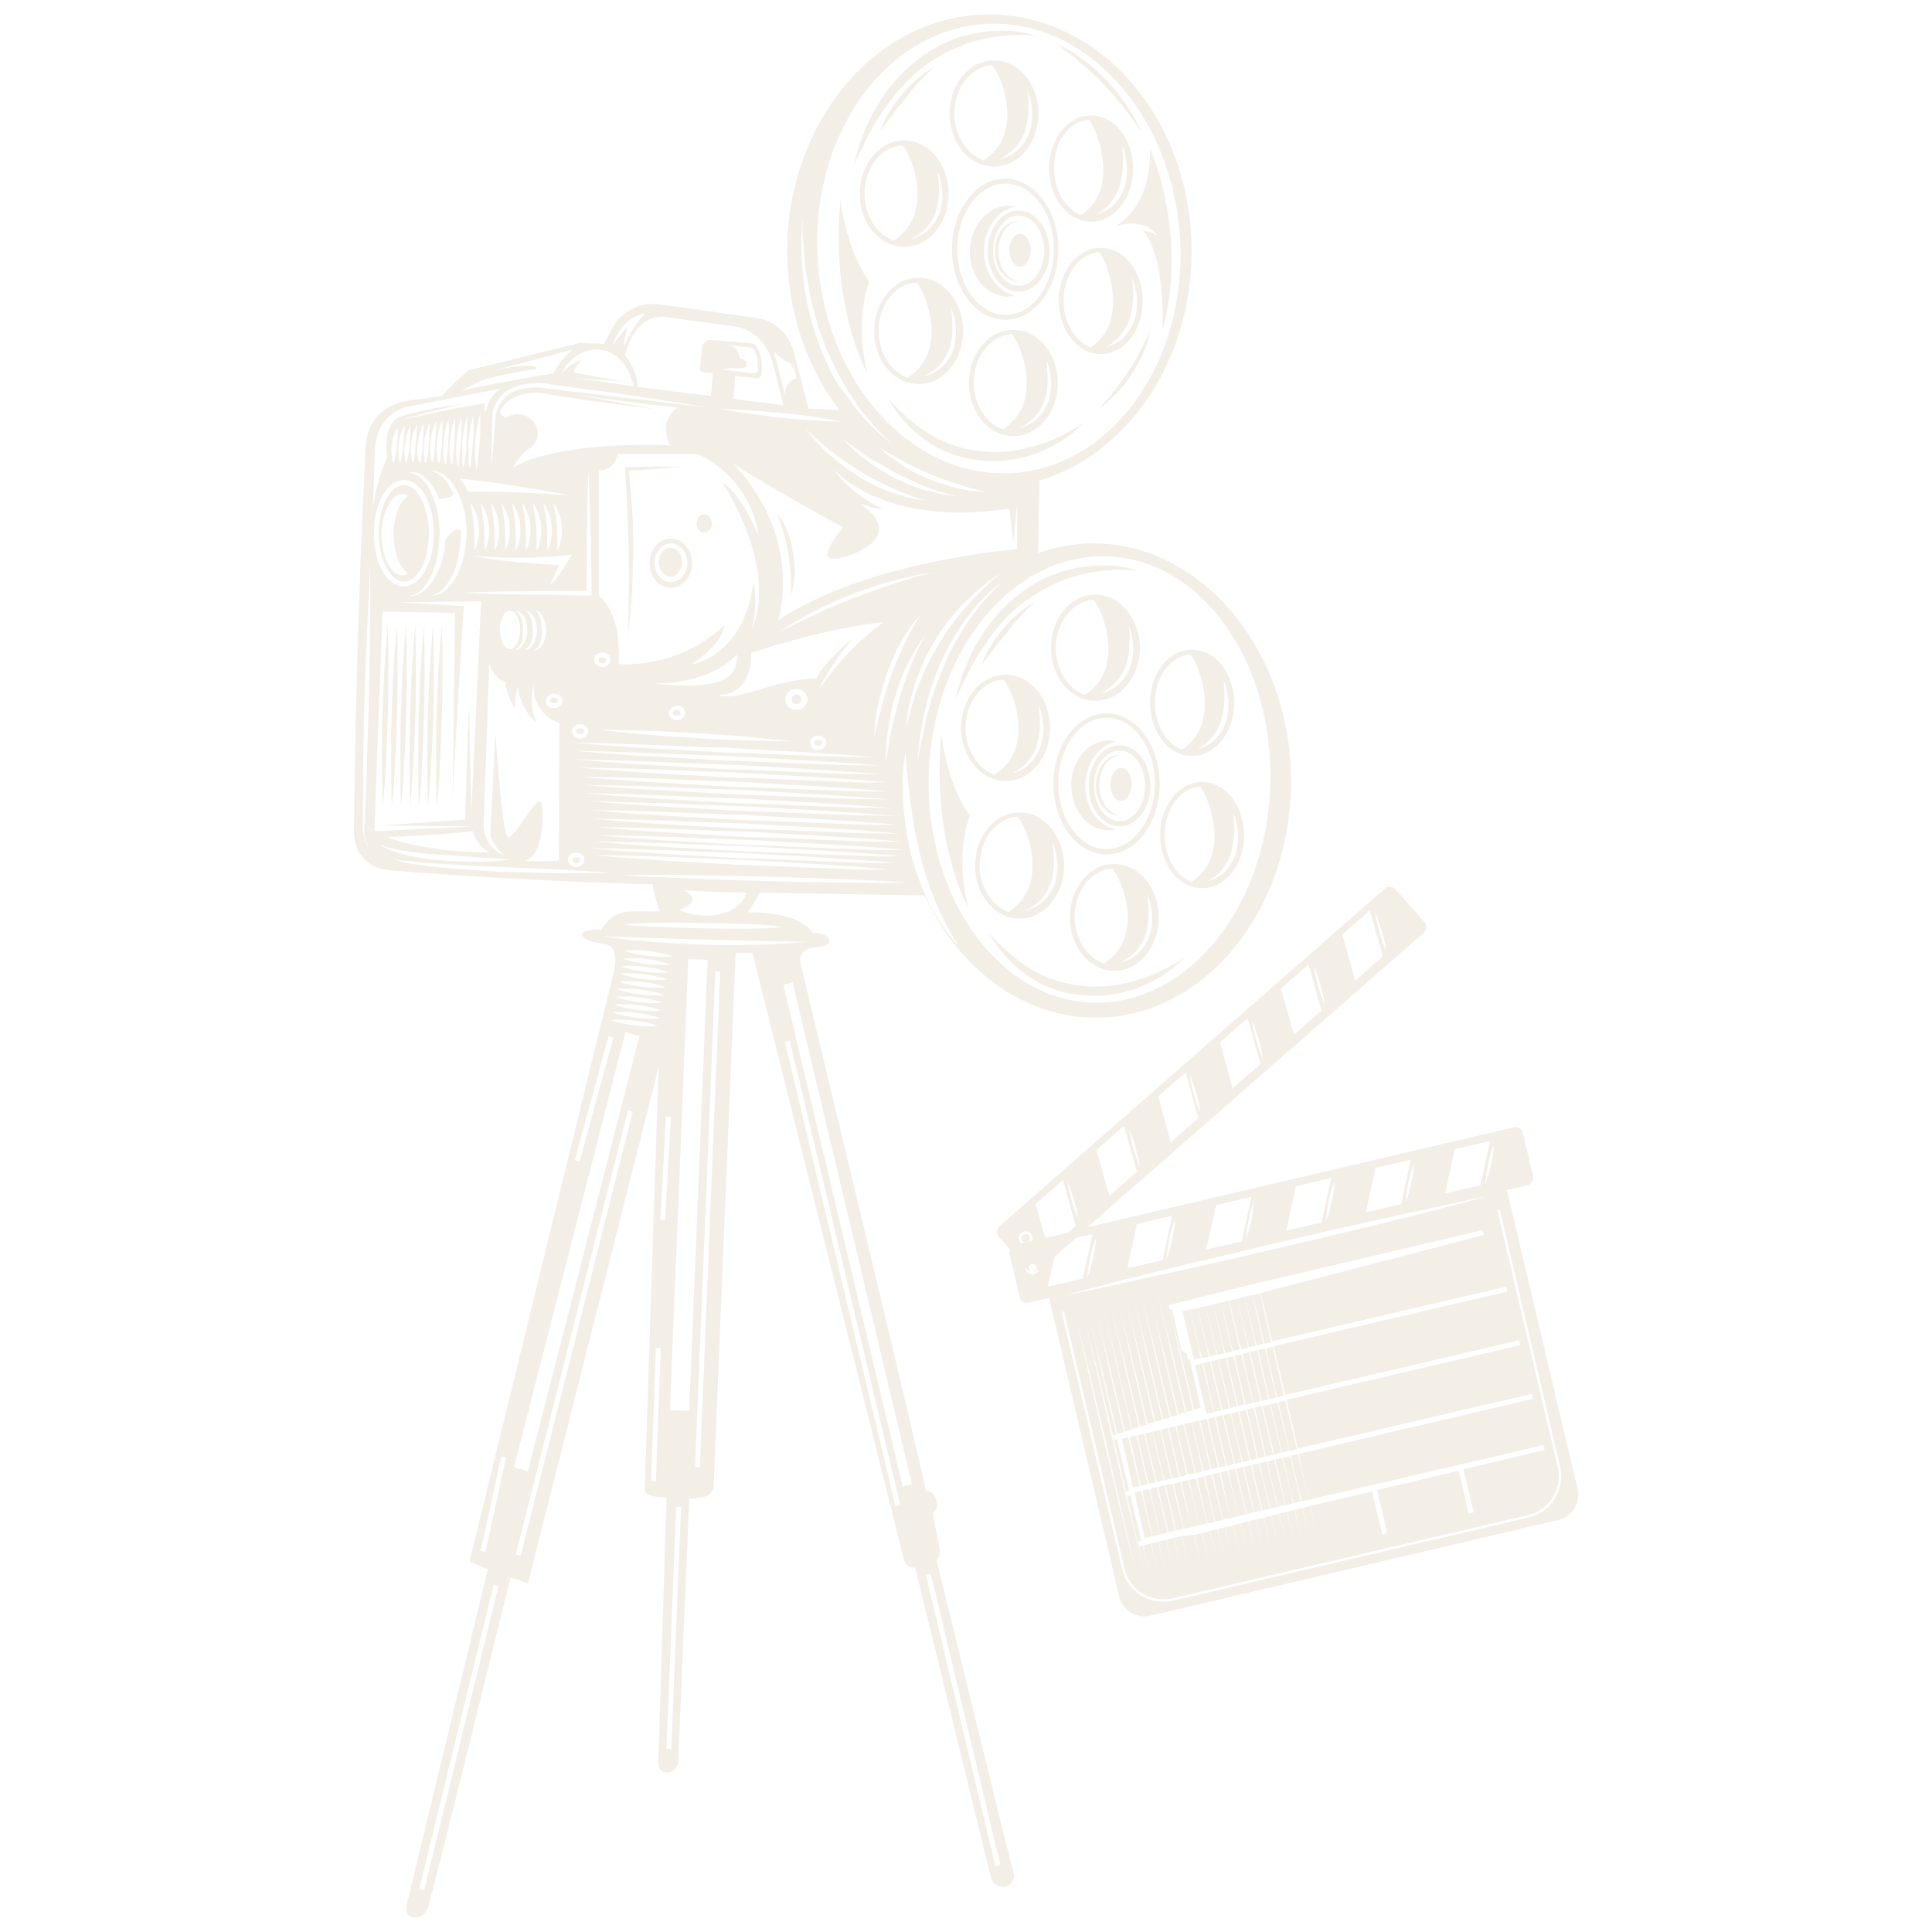 <?xml version="1.0" encoding="UTF-8"?>
<!-- Generator: Adobe Illustrator 25.0.0, SVG Export Plug-In . SVG Version: 6.00 Build 0)  -->
<svg version="1.1" id="Layer_1" xmlns="http://www.w3.org/2000/svg" xmlns:xlink="http://www.w3.org/1999/xlink" x="0px" y="0px" viewBox="0 0 400 400" style="enable-background:new 0 0 400 400;" xml:space="preserve">
<style type="text/css">
	.st0{opacity:0.1;}
	.st1{fill:#895003;}
</style>
<g>
	<g class="st0">
		<g>
			<g>
				<g>
					<path class="st1" d="M83.6,120.4c2.9,0,5.2-4.5,5.2-10c0-5.4-2.4-10-5.2-10s-5.2,4.5-5.2,10C78.4,115.8,80.8,120.4,83.6,120.4z        M83.3,102.3c0.5,0,0.8,0.1,1.2,0.4c-1.7,1-3,4.2-3,8s1.3,6.9,3,8c-0.4,0.3-0.8,0.4-1.2,0.4c-2.4,0-4.3-3.8-4.3-8.4       S81,102.3,83.3,102.3z"/>
				</g>
			</g>
			<g>
				<g>
					<path class="st1" d="M226.4,112.5c-4,0-7.8,0.7-11.5,2l0.3-15c18.1-5.4,31.5-24.6,31.5-47.5c0-27.1-18.7-49-41.9-49       S163,25,163,52c0,12.6,4.1,24.2,10.8,32.9l-6.4-0.3l-3.1-11.9c-1-3.6-4-6.4-7.8-6.9l-20-2.8c-4-0.5-7.8,1.4-9.7,4.9l-1.8,3.3       L120,71l-23.1,5.7C93.2,80,91.5,82,91.5,82l-5.8,0.8c-10.1,0.9-10,9.7-10,9.7c-2.2,43.2-2.4,79.2-2.4,79.2       c-0.2,8.3,7.5,8.5,7.5,8.5c28.4,2.3,54.3,2.9,54.3,2.9c0.6,3.3,1.5,5.6,1.5,5.6h-5.7c-4.8,0-6.4,3.8-6.4,3.8       c-5.6-0.3-5.5,2.3,1.1,3c2.7,0.9,1.6,5.2,1.6,5.2L97.2,323.3c2.3,0.9,3.8,1.6,3.8,1.6l-16.8,69.5c-0.8,3.3,3.3,3.4,4.3,0.8       c1-2.7,17.2-68.6,17.2-68.6l3.6,1.2c0,0,27.2-107.3,27.1-107c-0.1,0.3-2.9,87.5-2.9,87.5c-0.1,1.9,4.5,1.7,4.5,1.7l-1.7,54.6       c-0.3,3.5,4,2.7,4.1,0.3c0.1-2.4,2.3-54.6,2.3-54.6c4.8-0.1,5.1-1.7,5.1-3.2s4.5-109.8,4.5-109.8h3.5l31.4,125.8       c0.6,1.6,2.3,1.5,2.3,1.5l15.6,63.9c0.9,3.6,5.7,2.3,4.7-1s-15.9-64.5-15.9-64.5c1.2-1.3,0.5-3,0.5-3l-1.3-6.6       c1.8-1.6,0.6-4.9-1.4-4.7c-1.2-6.4-22.9-96.4-22.9-96.4l-3-12.6c-0.8-3.5,3.1-3.6,3.1-3.6c5-0.3,2.6-3.2-0.6-2.9       c-3-4.7-13.5-4.3-13.5-4.3c2.1-3,2.5-4.1,2.5-4.1l34.2,0.6c6.9,15.1,20.2,25.3,35.4,25.3c22.3,0,40.4-22,40.4-49       S248.8,112.5,226.4,112.5z M87.8,391.4l-1-0.3l15.4-63l1,0.3L87.8,391.4z M100.5,321.3l-1-0.2l4.3-19.6l1,0.2L100.5,321.3z        M192.7,325.8l14.4,60.3l-1,0.3l-14.4-60.3L192.7,325.8z M205.8,4.9c20.7,0,38,20.8,38.6,46.5S228.5,98,207.8,98       s-38-20.8-38.6-46.5C168.6,25.8,185,4.9,205.8,4.9z M177.5,178.6l-8-0.3c-5.3-0.2-10.6-0.5-15.9-0.6       c-5.3-0.3-10.6-0.6-15.9-0.9c-5.3-0.3-10.6-0.7-15.9-1.2c5.3,0.1,10.6,0.2,15.9,0.4c5.3,0.2,10.6,0.5,15.9,0.6       c5.3,0.3,10.6,0.6,15.9,0.9l7.9,0.5c2.7,0.2,5.3,0.4,7.9,0.6C182.8,178.7,180.2,178.7,177.5,178.6z M184.6,180.1       c-2.6,0-5.2-0.1-7.8-0.1l-7.8-0.3c-5.2-0.2-10.4-0.5-15.5-0.6c-5.2-0.3-10.4-0.6-15.5-0.9c-5.2-0.3-10.3-0.7-15.5-1.2       c5.2,0.1,10.4,0.2,15.6,0.4c5.2,0.2,10.4,0.5,15.5,0.6c5.2,0.3,10.4,0.6,15.5,0.9l7.8,0.5C179.4,179.6,182,179.8,184.6,180.1z        M112.1,166.4c-0.6-2.9-6,8.5-7.1,6.7c-1.2-1.7-2.4-21.3-2.4-21.3s0,0.3-0.1,0.9c-0.1,3.1-0.7,13.7-1,20.1c0,0,0.5,2.3,2.9,4.3       c0,0-4.1-1.4-4.3-6.1l1.2-33.7c0,0,0.6,2.9,3.3,3.9c0,0,0.2,2.9,2.1,5.5c0,0-0.3-1.7,0.5-4.7c0,0,0.2,4.4,3.8,7.6       c0,0-1.7-3.6-0.5-7.9c0,0-0.6,5.8,5.3,8l-0.1,28.4c0,0-1.4,0.4-7.1,0.1C112.4,177.4,112.6,169.3,112.1,166.4z M82.2,92.2       c-0.1,0.6-0.1,1.2-0.3,1.9c-0.1,0.6-0.2,1.3-0.4,1.9c-0.5-1.3-0.5-2.6-0.4-3.9c0.1-0.6,0.2-1.3,0.4-1.9       c0.2-0.6,0.5-1.2,0.9-1.8C82.4,89.6,82.3,90.9,82.2,92.2z M82.5,92c0.1-0.6,0.2-1.4,0.4-2s0.5-1.3,0.9-1.9       c-0.1,1.4-0.1,2.7-0.3,4c-0.1,0.7-0.1,1.4-0.3,2.2c-0.1,0.5-0.2,1.1-0.4,1.6C82.5,94.6,82.4,93.3,82.5,92z M83.6,99.4       c3.5,0,6.2,4.8,6.2,11c0,6.2-2.7,11-6.2,11s-6.2-4.8-6.2-11C77.4,104.3,80.1,99.4,83.6,99.4z M88.3,99.1c1,1,1.7,2.1,2.3,3.4       c0.1,0.3,0.3,0.6,0.3,0.8c0.6,0,2.2-0.1,3-1c-0.5-1-1-2-1.7-2.9c-0.8-1-1.9-1.7-3.2-1.9c1.4-0.1,2.7,0.5,3.7,1.5       c1,1,1.7,2.1,2.3,3.4c1.2,2.5,1.6,5.2,1.6,8c-0.1,2.7-0.5,5.4-1.6,8c-0.6,1.2-1.3,2.4-2.3,3.4c-1,1-2.3,1.6-3.7,1.5       c1.3-0.2,2.5-0.9,3.2-1.9c0.8-1,1.4-2.1,1.9-3.3c0.9-2.4,1.2-5,1.3-7.6c0-0.3,0-0.5,0-0.7c-0.6-0.3-1.7-0.3-3.2,2       c-0.1,2.3-0.6,4.6-1.6,6.7c-0.6,1.2-1.3,2.4-2.3,3.4c-1,1-2.3,1.6-3.7,1.5c1.3-0.2,2.5-0.9,3.2-1.9c0.8-1,1.4-2.1,1.9-3.3       c0.9-2.4,1.2-5,1.3-7.6c0-2.6-0.4-5.2-1.3-7.6c-0.5-1.2-1-2.3-1.9-3.3c-0.8-1-1.9-1.7-3.2-1.9C86,97.5,87.3,98.1,88.3,99.1z        M85.1,92c0.1-0.7,0.2-1.4,0.4-2.1c0.2-0.7,0.5-1.4,0.8-2c0,1.5-0.1,2.9-0.3,4.3C86,93,85.9,94,85.8,94.9       c-0.1,0.3-0.2,0.7-0.4,1C85.1,94.6,85,93.3,85.1,92z M86.5,91.9c0.1-0.8,0.2-1.5,0.4-2.2c0.2-0.7,0.5-1.5,0.8-2.1       c0,1.6-0.1,3-0.2,4.5c-0.1,1-0.2,2.1-0.3,3.1c-0.1,0.3-0.2,0.5-0.4,0.7C86.4,94.6,86.3,93.2,86.5,91.9z M87.8,91.9       c0.1-0.8,0.2-1.6,0.4-2.3c0.2-0.8,0.5-1.5,0.8-2.2c0,1.6-0.1,3.1-0.2,4.6c-0.1,1.1-0.2,2.3-0.4,3.4c-0.1,0.1-0.2,0.3-0.4,0.5       C87.7,94.5,87.7,93.2,87.8,91.9z M89.1,91.8c0.1-0.8,0.2-1.6,0.4-2.4c0.2-0.8,0.5-1.6,0.8-2.3c0,1.6-0.1,3.2-0.2,4.7       c-0.1,1.2-0.2,2.5-0.4,3.7c-0.1,0.1-0.2,0.1-0.3,0.1C89.1,94.5,89,93.1,89.1,91.8z M90.4,91.8c0.1-0.8,0.2-1.6,0.4-2.5       c0.2-0.8,0.5-1.6,0.8-2.4c0.1,1.7-0.1,3.3-0.1,4.9c-0.1,1.4-0.2,2.7-0.5,4c-0.1-0.1-0.2-0.1-0.3-0.1       C90.4,94.4,90.4,93.1,90.4,91.8z M91.8,91.8c0.1-0.8,0.2-1.7,0.3-2.5c0.2-0.8,0.4-1.7,0.8-2.5c0.1,1.7,0,3.4-0.1,5.1       c-0.1,1.4-0.2,2.9-0.5,4.3C92.2,96,92,95.8,92,95.7C91.7,94.4,91.7,93.1,91.8,91.8z M93.1,91.7c0.1-0.8,0.2-1.7,0.3-2.6       c0.2-0.8,0.4-1.7,0.8-2.5c0.1,1.7,0,3.5-0.1,5.2c-0.1,1.6-0.3,3-0.5,4.6c-0.1-0.3-0.3-0.5-0.3-0.8C93,94.4,93,93.1,93.1,91.7z        M118,102.6c0,0-11.6-1-21.2-0.8c0,0-0.4-1.6-1.7-2.7C95,99,106.5,100.2,118,102.6z M95.7,91.6c0.1-0.9,0.2-1.8,0.3-2.7       c0.2-0.9,0.4-1.8,0.7-2.7c0.1,1.9,0,3.7-0.1,5.5c-0.1,1.7-0.3,3.4-0.6,5.2c-0.1-0.5-0.3-0.9-0.3-1.4       C95.7,94.3,95.7,92.9,95.7,91.6z M97,91.6c0.1-1,0.2-1.9,0.3-2.8c0.2-1,0.4-1.9,0.7-2.8c0.1,1.9,0.1,3.8-0.1,5.7       c-0.1,1.8-0.3,3.6-0.6,5.5c-0.1-0.5-0.3-1.1-0.3-1.6C97,94.2,97,92.9,97,91.6z M98.4,91.6c0.1-1.9,0.4-3.9,1-5.8       c0.1,1.9,0.1,3.9-0.1,5.8s-0.3,3.8-0.6,5.8C98.3,95.5,98.3,93.5,98.4,91.6z M155.7,130.1c1.4-5.7,0.3-9.5,0.3-9.5       c-2.1,15.7-13,17-13,17s6.4-3.8,7-8.2c-9.7,9.3-21.9,8.1-21.9,8.1c0.6-11.2-4.1-14.1-4.1-14.1v-26c3.4,0,3.9-3.4,3.9-3.4h16.5       c0,0,10.7,4.1,12.7,17c-4.1-9.5-7.5-11.1-7.5-11.1C161.6,119.5,155.7,130.1,155.7,130.1z M175.4,161.9l-8-0.3       c-5.3-0.2-10.6-0.5-15.9-0.6c-5.3-0.3-10.6-0.6-15.9-0.9c-5.3-0.3-10.6-0.7-15.9-1.2c5.3,0.1,10.6,0.2,15.9,0.4       c5.3,0.2,10.6,0.5,15.9,0.6c5.3,0.3,10.6,0.6,15.9,0.9l7.9,0.5c2.7,0.2,5.3,0.4,7.9,0.6C180.6,162.1,178,162,175.4,161.9z        M183.8,163.9c-2.7,0-5.3-0.1-8-0.1l-8-0.3c-5.3-0.2-10.6-0.5-15.9-0.6c-5.3-0.3-10.6-0.6-15.9-0.9s-10.6-0.7-15.9-1.2       c5.3,0.1,10.6,0.2,15.9,0.4c5.3,0.2,10.6,0.5,15.9,0.6c5.3,0.3,10.6,0.6,15.9,0.9l7.9,0.5C178.6,163.4,181.1,163.6,183.8,163.9       z M134.2,154.2c5.3,0.2,10.6,0.5,15.9,0.6c5.3,0.3,10.6,0.6,15.9,0.9l7.9,0.5c2.7,0.2,5.3,0.4,7.9,0.6c-2.7,0-5.3-0.1-8-0.1       l-8-0.3c-5.3-0.2-10.6-0.5-15.9-0.6c-5.3-0.3-10.6-0.6-15.9-0.9s-10.6-0.7-15.9-1.2C123.6,153.8,128.9,154,134.2,154.2z        M118.4,151.4c0-0.8,0.8-1.5,1.7-1.5s1.7,0.6,1.7,1.5c0,0.8-0.8,1.5-1.7,1.5C119.2,152.9,118.4,152.2,118.4,151.4z M97.7,115       c10.9,1.2,20.7-0.2,20.7-0.2c-2.6,4.7-4.5,6.3-4.5,6.3c1.2-2.5,1.8-4.1,1.8-4.1C102.4,116.3,97.7,115,97.7,115z M97.4,104.1       c0.5,0.7,0.9,1.5,1.2,2.3c0.3,0.8,0.5,1.7,0.5,2.5c0.1,0.8,0.1,1.7-0.1,2.6c-0.1,0.8-0.3,1.7-0.8,2.5c0-1.7,0-3.4-0.1-5       c-0.1-0.8-0.1-1.6-0.3-2.5C97.7,105.8,97.5,105,97.4,104.1z M99.5,104.1c0.5,0.7,0.9,1.5,1.2,2.3c0.3,0.8,0.5,1.7,0.5,2.5       c0.1,0.8,0.1,1.7-0.1,2.6c-0.1,0.8-0.3,1.7-0.8,2.5c0-1.7,0-3.4-0.1-5c-0.1-0.8-0.1-1.6-0.3-2.5       C99.8,105.8,99.6,105,99.5,104.1z M101.6,104.1c0.5,0.7,0.9,1.5,1.2,2.3c0.3,0.8,0.5,1.7,0.5,2.5c0.1,0.8,0.1,1.7-0.1,2.6       c-0.1,0.8-0.3,1.7-0.8,2.5c0-1.7,0-3.4-0.1-5c-0.1-0.8-0.1-1.6-0.3-2.5C102,105.8,101.8,105,101.6,104.1z M103.8,104.1       c0.5,0.7,0.9,1.5,1.2,2.3c0.3,0.8,0.5,1.7,0.5,2.5c0.1,0.8,0.1,1.7-0.1,2.6c-0.1,0.8-0.3,1.7-0.8,2.5c0-1.7,0-3.4-0.1-5       c-0.1-0.8-0.1-1.6-0.3-2.5C104.2,105.8,104,105,103.8,104.1z M106,104.1c0.5,0.7,0.9,1.5,1.2,2.3c0.3,0.8,0.5,1.7,0.5,2.5       c0.1,0.8,0.1,1.7-0.1,2.6c-0.1,0.8-0.3,1.7-0.8,2.5c0-1.7,0-3.4-0.1-5c-0.1-0.8-0.1-1.6-0.3-2.5       C106.3,105.8,106.1,105,106,104.1z M108.1,104.1c0.5,0.7,0.9,1.5,1.2,2.3c0.3,0.8,0.5,1.7,0.5,2.5c0.1,0.8,0.1,1.7-0.1,2.6       c-0.1,0.8-0.3,1.7-0.8,2.5c0-1.7,0-3.4-0.1-5c-0.1-0.8-0.1-1.6-0.3-2.5C108.4,105.8,108.2,105,108.1,104.1z M110.3,104.1       c0.5,0.7,0.9,1.5,1.2,2.3c0.3,0.8,0.5,1.7,0.5,2.5c0.1,0.8,0.1,1.7-0.1,2.6c-0.1,0.8-0.3,1.7-0.8,2.5c0-1.7,0-3.4-0.1-5       c-0.1-0.8-0.1-1.6-0.3-2.5C110.6,105.8,110.4,105,110.3,104.1z M112.5,104.1c0.5,0.7,0.9,1.5,1.2,2.3c0.3,0.8,0.5,1.7,0.5,2.5       c0.1,0.8,0.1,1.7-0.1,2.6c-0.1,0.8-0.3,1.7-0.8,2.5c0-1.7,0-3.4-0.1-5c-0.1-0.8-0.1-1.6-0.3-2.5       C112.8,105.8,112.6,105,112.5,104.1z M114.6,104.1c0.5,0.7,0.9,1.5,1.2,2.3c0.3,0.8,0.5,1.7,0.5,2.5c0.1,0.8,0.1,1.7-0.1,2.6       c-0.1,0.8-0.3,1.7-0.8,2.5c0-1.7,0-3.4-0.1-5c-0.1-0.8-0.1-1.6-0.3-2.5C114.9,105.8,114.7,105,114.6,104.1z M104.6,86.6       c0,0-0.3-0.4-1.1-1.2c0,0,1.4-4.7,8.9-4c0,0,7.4,1.4,23.3,3.3l-17.9-3.2c0,0,8.9,1.4,22.6,2.9c0,0-4.3,2.1-1.7,7.8       c0,0-22.7-1.2-32.6,4.7c0,0,1.2-2.1,2.7-3.5C114.5,90.4,109.5,83.3,104.6,86.6z M124.7,135.1c1,0,1.7,0.6,1.7,1.5       s-0.8,1.5-1.7,1.5s-1.7-0.6-1.7-1.5S123.7,135.1,124.7,135.1z M135.2,141.5c0,0,11,0.6,17.4-6       C152.5,138.5,152.6,143.5,135.2,141.5z M141.9,147.6c0,0.8-0.8,1.5-1.7,1.5s-1.7-0.6-1.7-1.5c0-0.8,0.8-1.5,1.7-1.5       C141.1,146.1,141.9,146.8,141.9,147.6z M144.2,151.8c3.4,0.2,6.7,0.4,10,0.7l5,0.5c1.7,0.2,3.4,0.3,5,0.5       c-1.7,0-3.4-0.1-5.1-0.1l-5.1-0.1c-3.4-0.1-6.7-0.3-10-0.5c-3.4-0.2-6.7-0.4-10-0.7c-3.4-0.3-6.7-0.6-10-1       c3.4,0,6.7,0.1,10,0.2C137.5,151.4,140.8,151.6,144.2,151.8z M162.6,144.8c0-1.2,1-2.2,2.3-2.2c1.2,0,2.3,1,2.3,2.2       c0,1.2-1,2.2-2.3,2.2C163.6,147,162.6,146.1,162.6,144.8z M167.7,153.8c0-0.8,0.8-1.5,1.7-1.5s1.7,0.6,1.7,1.5       c0,0.8-0.8,1.5-1.7,1.5C168.4,155.3,167.7,154.6,167.7,153.8z M134.7,155.9c5.3,0.2,10.6,0.5,15.9,0.6       c5.3,0.3,10.6,0.6,15.9,0.9l7.9,0.5c2.7,0.2,5.3,0.4,7.9,0.6c-2.7,0-5.3-0.1-8-0.1l-8-0.3c-5.3-0.2-10.6-0.5-15.9-0.6       c-5.3-0.3-10.6-0.6-15.9-0.9s-10.6-0.7-15.9-1.2C124.1,155.6,129.4,155.7,134.7,155.9z M135.2,157.7c5.3,0.2,10.6,0.5,15.9,0.6       c5.3,0.3,10.6,0.6,15.9,0.9l7.9,0.5c2.7,0.2,5.3,0.4,7.9,0.6c-2.7,0-5.3-0.1-8-0.1l-8-0.3c-5.3-0.2-10.6-0.5-15.9-0.6       c-5.3-0.3-10.6-0.6-15.9-0.9s-10.6-0.7-15.9-1.2C124.6,157.3,129.9,157.5,135.2,157.7z M182.6,146.1c-0.6,2.2-1.2,4.5-1.7,6.7       c0.1-1.2,0.2-2.3,0.3-3.5c0.2-1.2,0.3-2.3,0.6-3.4c0.5-2.3,1.2-4.5,1.9-6.7c0.8-2.2,1.7-4.3,2.9-6.4c1.2-2,2.5-4,4.1-5.7       c-0.6,1-1.2,1.9-1.8,3c-0.6,1-1.1,2-1.6,3.1c-1,2.1-1.9,4.2-2.7,6.4C183.9,141.6,183.2,143.8,182.6,146.1z M189.4,119.5       c-1.4,0.4-2.8,0.8-4.1,1.3c-2.8,0.9-5.5,1.9-8.2,2.9s-5.4,2.1-8,3.4c-2.7,1.2-5.2,2.5-7.9,3.8c1.2-0.8,2.5-1.6,3.7-2.3       c1.3-0.7,2.5-1.4,3.8-2.1c2.6-1.4,5.3-2.5,8-3.6c2.7-1,5.5-2,8.4-2.7c2.9-0.8,5.7-1.4,8.6-1.7       C192.2,118.7,190.8,119.1,189.4,119.5z M182.9,128.8c-8.6,6.3-13.5,14.2-13.5,14.2c2.4-5.2,7.1-10.8,7.1-10.8       c-6.1,5.1-7.5,8.3-7.5,8.3c-8.6,0-16.1,4.9-20.3,3.4c7.5-0.2,6.8-8.7,6.8-8.7C171.2,129.9,182.9,128.8,182.9,128.8z M134.9,83       c-4-0.4-7.9-0.9-11.9-1.4l-6-0.7l-3-0.4c-1-0.1-1.9-0.3-2.9-0.3c-1.9,0-3.9,0.3-5.5,1.3s-2.7,2.7-3,4.6       c-0.1,1.8-0.3,3.6-0.4,5.4c-0.1,1.8-0.3,3.6-0.5,5.4c0-1.8,0.1-3.6,0.1-5.4c0-1.8,0.1-3.6,0.1-5.4l0,0l0,0       c0.2-2.1,1.4-4.1,3.1-5.2c1.8-1.1,3.9-1.5,6-1.6c1-0.1,2.1,0.1,3,0.3l3,0.4l5.9,0.8c4,0.5,7.9,1,11.9,1.7       c4,0.6,7.9,1.2,11.8,1.9C142.8,83.9,138.8,83.5,134.9,83z M95.4,91.8c-0.1,1.6-0.3,3.2-0.5,4.9c-0.1-0.3-0.3-0.7-0.3-1       c-0.2-1.3-0.2-2.6-0.1-4c0.1-0.9,0.2-1.8,0.3-2.7c0.2-0.9,0.4-1.7,0.8-2.7C95.6,88.2,95.5,90,95.4,91.8z M84.8,92.1       c-0.1,0.8-0.1,1.7-0.3,2.5c-0.1,0.5-0.2,0.9-0.4,1.4c-0.4-1.3-0.5-2.6-0.3-3.9c0.1-0.7,0.2-1.4,0.4-2.1       c0.2-0.7,0.5-1.4,0.8-1.9C85,89.4,84.9,90.7,84.8,92.1z M79.2,126.6l15,0.3c0,0-0.3,30.1-0.5,38.4c0.4-8.5,2.3-39.8,2.3-39.8       l-13.8-0.8l17.4-0.2l-2,43.5l-0.5-22.2l-0.8,23.9L79,170.9l18.9,0.2l-20.4,1L79.2,126.6z M97.9,172.1c1,3.4,3.5,4.4,3.5,4.4       c-14.6-0.1-21.2-3.2-21.2-3.2C92.6,172.8,97.9,172.1,97.9,172.1z M111.9,128.1c-0.3-0.7-0.5-1.5-1.4-1.7       c0.5-0.1,0.9,0.1,1.2,0.4s0.6,0.6,0.8,1.1c0.4,0.8,0.5,1.7,0.6,2.6c0,0.8-0.2,1.7-0.6,2.6c-0.2,0.4-0.5,0.8-0.8,1.1       s-0.8,0.5-1.2,0.4c0.8-0.3,1.1-1,1.4-1.7c0.2-0.7,0.3-1.5,0.3-2.3C112.1,129.6,112.1,128.8,111.9,128.1z M110.6,127.8       c0.4,0.8,0.5,1.7,0.6,2.6c0,0.8-0.2,1.7-0.6,2.6c-0.2,0.4-0.5,0.8-0.8,1.1s-0.8,0.5-1.2,0.4c0.8-0.3,1.1-1,1.4-1.7       c0.2-0.7,0.3-1.5,0.3-2.3c0-0.8-0.1-1.6-0.3-2.3c-0.3-0.7-0.5-1.5-1.4-1.7c0.5-0.1,0.9,0.1,1.2,0.4       C110.1,127,110.4,127.4,110.6,127.8z M108.6,127.8c0.4,0.8,0.5,1.7,0.6,2.6c0,0.8-0.2,1.7-0.6,2.6c-0.2,0.4-0.5,0.8-0.8,1.1       s-0.8,0.5-1.2,0.4c0.8-0.3,1.1-1,1.4-1.7c0.2-0.7,0.3-1.5,0.3-2.3c0-0.8-0.1-1.6-0.3-2.3c-0.3-0.7-0.5-1.5-1.4-1.7       c0.5-0.1,0.9,0.1,1.2,0.4C108.1,127,108.4,127.4,108.6,127.8z M107.7,130.4c0,2.2-1,4-2.1,4c-1.2,0-2.1-1.8-2.1-4s1-4,2.1-4       C106.7,126.4,107.7,128.2,107.7,130.4z M114.7,146.6c-1,0-1.7-0.6-1.7-1.5c0-0.8,0.8-1.5,1.7-1.5s1.7,0.6,1.7,1.5       S115.6,146.6,114.7,146.6z M115.5,123.2c-2.1-0.1-4.3,0-6.5-0.1l-6.5-0.1c-2.1-0.1-4.3-0.1-6.5-0.3c2.1-0.1,4.3-0.1,6.5-0.2       l6.5-0.1c2.1-0.1,4.3,0,6.5-0.1h6v-5.8c0-2.1,0-4.2,0-6.3c0.1-4.2,0.1-8.4,0.3-12.6c0.3,4.2,0.3,8.4,0.5,12.6       c0.1,2.1,0.1,4.2,0.1,6.3l0.1,6.3v0.5h-0.5L115.5,123.2z M119.3,176.5c1,0,1.7,0.6,1.7,1.5c0,0.8-0.8,1.5-1.7,1.5       s-1.7-0.6-1.7-1.5C117.5,177.2,118.3,176.5,119.3,176.5z M120.8,162.5c5.3,0.1,10.6,0.2,15.9,0.4c5.3,0.2,10.6,0.5,15.9,0.6       c5.3,0.3,10.6,0.6,15.9,0.9l7.9,0.5c2.7,0.2,5.3,0.4,7.9,0.6c-2.7,0-5.3-0.1-8-0.1l-8-0.3c-5.3-0.2-10.6-0.5-15.9-0.6       c-5.3-0.3-10.6-0.6-15.9-0.9C131.3,163.3,126.1,163,120.8,162.5z M137.1,164.7c5.3,0.2,10.6,0.5,15.9,0.6       c5.3,0.3,10.6,0.6,15.9,0.9l7.9,0.5c2.7,0.2,5.3,0.4,7.9,0.6c-2.7,0-5.3-0.1-8-0.1l-8-0.3c-5.3-0.2-10.6-0.5-15.9-0.6       c-5.3-0.3-10.6-0.6-15.9-0.9s-10.6-0.7-15.9-1.2C126.6,164.3,131.8,164.5,137.1,164.7z M137.7,166.3c5.3,0.2,10.6,0.5,15.9,0.6       c5.3,0.3,10.6,0.6,15.9,0.9l7.9,0.5c2.7,0.2,5.3,0.4,7.9,0.6c-2.7,0-5.3-0.1-8-0.1l-8-0.3c-5.3-0.2-10.6-0.5-15.9-0.6       c-5.3-0.3-10.6-0.6-15.9-0.9s-10.6-0.7-15.9-1.2C127,166,132.4,166.2,137.7,166.3z M177.8,170.7l-8-0.3       c-5.3-0.2-10.6-0.5-15.9-0.6c-5.3-0.3-10.6-0.6-15.9-0.9s-10.6-0.7-15.9-1.2c5.3,0.1,10.6,0.2,15.9,0.4       c5.3,0.2,10.6,0.5,15.9,0.6c5.3,0.3,10.6,0.6,15.9,0.9l7.9,0.5c2.7,0.2,5.3,0.4,7.9,0.6C183.2,170.8,180.5,170.8,177.8,170.7z        M186.3,172.6c-2.7,0-5.3-0.1-8-0.1l-8-0.3c-5.3-0.2-10.6-0.5-15.9-0.6c-5.3-0.3-10.6-0.6-15.9-0.9s-10.6-0.7-15.9-1.2       c5.3,0.1,10.6,0.2,15.9,0.4c5.3,0.2,10.6,0.5,15.9,0.6c5.3,0.3,10.6,0.6,15.9,0.9l7.9,0.5C181,172.2,183.7,172.3,186.3,172.6z        M178.4,177.2l-8-0.3c-5.3-0.2-10.6-0.5-15.9-0.6c-5.3-0.3-10.6-0.6-15.9-0.9s-10.6-0.7-15.9-1.2c5.3,0.1,10.6,0.2,15.9,0.4       c5.3,0.2,10.6,0.5,15.9,0.6c5.3,0.3,10.6,0.6,15.9,0.9l7.9,0.5c2.7,0.2,5.3,0.4,7.9,0.6C183.7,177.4,181.1,177.3,178.4,177.2z        M179.3,175.9l-8-0.3c-5.3-0.2-10.6-0.5-15.9-0.6c-5.3-0.3-10.6-0.6-15.9-0.9c-5.3-0.3-10.6-0.7-15.9-1.2       c5.3,0.1,10.6,0.2,15.9,0.4c5.3,0.2,10.6,0.5,15.9,0.6c5.3,0.3,10.6,0.6,15.9,0.9l7.9,0.5c2.7,0.2,5.3,0.4,7.9,0.6       C184.6,176.1,182,176,179.3,175.9z M178.8,174.2l-8-0.3c-5.3-0.2-10.6-0.5-15.9-0.6c-5.3-0.3-10.6-0.6-15.9-0.9       s-10.6-0.7-15.9-1.2c5.3,0.1,10.6,0.2,15.9,0.4c5.3,0.2,10.6,0.5,15.9,0.6c5.3,0.3,10.6,0.6,15.9,0.9l7.9,0.5       c2.7,0.2,5.3,0.4,7.9,0.6C184.1,174.3,181.5,174.3,178.8,174.2z M186.3,144.3c-0.6,2.2-1.2,4.5-1.7,6.7s-0.8,4.5-1.2,6.9       c0-1.2,0.1-2.3,0.1-3.5c0.1-1.2,0.2-2.3,0.4-3.5c0.3-2.3,0.8-4.6,1.5-6.9c0.7-2.3,1.5-4.5,2.5-6.5c1-2.1,2.2-4.1,3.7-6       c-0.6,1-1.1,2-1.6,3.1c-0.5,1-1,2.1-1.4,3.2C187.7,139.9,187,142.1,186.3,144.3z M187.9,148.1c0.1-0.8,0.2-1.6,0.4-2.4l0.6-2.3       c0.2-0.8,0.5-1.6,0.7-2.3c0.5-1.6,1.2-3,1.8-4.5c0.3-0.7,0.8-1.4,1.1-2.1l0.6-1.1l0.6-1c1.7-2.8,3.7-5.4,6-7.6       c2.3-2.3,4.7-4.5,7.5-6.1c-1.3,1-2.5,2.1-3.6,3.2s-2.3,2.3-3.3,3.4c-2.1,2.4-4,4.9-5.7,7.7c-1.7,2.7-3.1,5.6-4.3,8.6       c-1.2,3-1.9,6.1-2.7,9.2C187.7,149.8,187.8,148.9,187.9,148.1z M190.4,153l0.5-2.7c0.1-0.9,0.3-1.7,0.5-2.7l0.6-2.6       c0.2-0.8,0.5-1.7,0.8-2.6c0.5-1.7,1.2-3.4,1.9-5.1c1.5-3.2,3.2-6.4,5.4-9.3c2.1-2.9,4.6-5.6,7.6-7.6c-1.4,1.2-2.6,2.5-3.8,3.8       c-0.6,0.6-1.2,1.4-1.7,2.1c-0.6,0.7-1,1.4-1.6,2.1c-2,2.9-3.7,6-5.1,9.3c-0.6,1.6-1.4,3.2-1.9,4.9c-0.3,0.8-0.6,1.7-0.8,2.5       l-0.7,2.5c-0.3,0.8-0.5,1.7-0.6,2.6l-0.6,2.6c-0.4,1.7-0.6,3.5-1,5.2C190.1,156.6,190.2,154.7,190.4,153z M161.1,128.4       c0,0,5.5-16.8-9.3-32.4c0,0,8.5,5.5,22.8,13.2c0,0-6.7,7.5-1,6.4c5.6-1.1,13.3-5.6,4.1-11.5c-0.4-0.2-0.5-0.3-0.5-0.3       c0.2,0.1,0.4,0.3,0.5,0.3c0.7,0.4,2.3,1,5.3,1.3c0,0-6.2-2.3-10.6-8.5c0,0,9.7,12.4,36.6,8.4l0.8,6.9l0.8-8v9.5       C210.8,113.7,179.8,116,161.1,128.4z M185.4,97.9c1.9,1,4,1.9,6.1,2.8c1,0.4,2.1,0.8,3.2,1.1c1,0.3,2.1,0.6,3.2,0.9       c-1.1-0.1-2.3-0.2-3.4-0.5c-1.1-0.3-2.2-0.5-3.3-0.8c-2.1-0.6-4.3-1.6-6.3-2.6c-2-1.1-4-2.3-5.7-3.7c-0.9-0.6-1.7-1.4-2.6-2.1       c-0.8-0.8-1.6-1.6-2.4-2.4c1.8,1.4,3.6,2.7,5.4,4C181.5,95.7,183.5,96.8,185.4,97.9z M181.8,92.5c1.7,1,3.5,2.1,5.3,3       c1.7,1,3.6,1.8,5.4,2.6c1.9,0.8,3.8,1.5,5.6,2.1c1.9,0.6,3.9,1.2,5.9,1.6c-2.1,0-4.1-0.3-6.1-0.8s-4-1.2-5.8-1.9       c-1.9-0.8-3.8-1.7-5.4-2.9c-0.9-0.5-1.7-1.2-2.5-1.7S182.6,93.1,181.8,92.5z M178.3,97.7c2.1,1.3,4.3,2.4,6.5,3.4       c1.1,0.5,2.3,1,3.4,1.4c1.2,0.5,2.3,0.8,3.6,1.1c-1.2-0.1-2.5-0.3-3.7-0.6c-1.2-0.3-2.4-0.7-3.6-1.1c-2.3-0.8-4.6-1.9-6.7-3.2       c-2.1-1.4-4.1-2.8-6-4.5c-1-0.8-1.8-1.7-2.7-2.6c-0.8-0.9-1.6-1.9-2.4-2.9c1.8,1.7,3.6,3.4,5.6,4.9       C174.2,95,176.2,96.4,178.3,97.7z M173.7,80c-0.5-1-1.2-1.9-1.6-2.9l-1.4-3c-0.5-1-0.8-2-1.2-3c-1.5-4.1-2.6-8.4-3.1-12.8       c-0.5-4.3-0.7-8.7-0.2-13.1c-0.1,2.2,0,4.3,0.2,6.5c0.1,1.1,0.2,2.1,0.3,3.2c0.1,1.1,0.3,2.1,0.5,3.2c0.7,4.3,1.7,8.5,3.3,12.5       c0.4,1,0.7,2.1,1.2,3l1.4,2.9c0.5,1,1,1.9,1.6,2.9l0.8,1.4l0.9,1.4c0.6,0.9,1.2,1.8,1.8,2.7l2.1,2.5c0.3,0.4,0.6,0.8,1,1.2       l1.2,1.2c0.8,0.8,1.6,1.6,2.3,2.3c-3.4-2.8-6.6-5.8-9-9.5l-1-1.3L173.7,80z M167.9,86.2l3.1,0.5c1,0.2,2.1,0.3,3.1,0.6       c-1,0-2.1-0.1-3.1-0.1l-3.1-0.2c-2.1-0.1-4.1-0.3-6.2-0.5c-2.1-0.3-4.1-0.5-6.2-0.8c-2.1-0.3-4.1-0.6-6.2-1       c2.1,0,4.1,0.1,6.2,0.3c2.1,0.1,4.1,0.3,6.2,0.5C163.8,85.6,165.9,85.9,167.9,86.2z M153.6,74.4c-1.1-0.1,0.1-2.4-2.7-2.9       c-2.7-0.5,2.4,0.3,4.8,0.5c0,0,1.4,1.1,1.2,4.3c0,0,0.2,1.1-1.1,1l-6.3-0.8c0,0,0.8-0.1,1.7-0.3c0,0,1.1,0.1,2.5,0       C155.1,76.1,154.7,74.5,153.6,74.4z M163.7,75.2c0,0,0.3,0.6,0.6,1.7c0,0-0.1-1.4-0.3-2.4c0,0,0.4,1.3,0.9,3.8       c0,0-2.4,0.6-2.4,3.5c0,0-1.3-5.6-2.3-8.9C160.3,72.8,162.2,74.8,163.7,75.2z M137.7,65.6l14.4,2c0,0,5.9,0.3,8,7.9l2.1,8.4       l-10.3-1.3l0.3-4.8l4.3,0.5c0.6,0.1,1.2-0.4,1.2-1c0.1-1.7,0.1-5.1-1.9-6.2l-8.6-0.7c-0.9-0.1-1.7,0.6-1.8,1.5l-0.5,4.3       c-0.1,0.4,0.3,0.8,0.6,0.8l2.1,0.3l-0.4,4.7c0,0-2.3-0.3-15.2-1.9c0-3.6-2.6-6.5-2.6-6.5S131,65.1,137.7,65.6z M133.6,64.9       c-3.1,3.2-4.5,7.1-4.5,7.1c0.2-2.7,0.9-4.4,0.9-4.4c-1.9,2-3.2,3.9-3.2,3.9C129,65.1,133.6,64.9,133.6,64.9z M131.2,80       c-7.5-1.2-12.4-1.8-12.4-1.8l10,0.8l-10.1-1.9c0.8-2,1.9-2.6,1.9-2.6c-3.2,0.9-4.5,3.2-4.5,3.2C118.9,71,128.7,69.4,131.2,80z        M100.1,78.6c0,0,5.1-1.4,11-2.2c0,0,0.3-1.9-10.1,0.6c0,0,10.5-2.7,17.5-4.6c0,0-2.7,2.3-3.9,4.9c0,0-11.7,1.9-19.1,3.6       C95.7,80.8,97.6,79.7,100.1,78.6z M77.6,92.9c0.5-7.3,6.4-8.6,6.4-8.6c8.2-1.7,19.7-3.8,19.7-3.8c-2.6,1.4-3.2,4.9-3.2,4.9       c-0.3-1-0.2-1.9-0.2-1.9C89.8,85.3,82.9,87,82.9,87c5-1.6,13.4-3.5,13.4-3.5C86,85,82.5,86.4,82.5,86.4       c-3.5,2.1-2.3,8.2-2.3,8.2c-2.4,5.2-3,10.8-3,10.8L77.6,92.9z M75.8,174.6c-0.3-0.6-0.5-1.4-0.6-2.1c-0.1-0.7-0.1-1.4-0.1-2.1       l0,0c0.1-4.5,0.1-8.9,0.1-13.3c0.1-4.5,0.1-8.9,0.3-13.3c0.1-4.5,0.3-8.9,0.5-13.3c0.2-4.5,0.4-8.9,0.6-13.3       c0.1,4.5,0.1,8.9,0,13.3c0,4.5-0.1,8.9-0.2,13.3c-0.1,4.5-0.3,8.9-0.4,13.3c-0.1,4.5-0.3,8.9-0.5,13.3l0,0l0,0       c-0.1,0.6-0.1,1.4-0.1,2.1c0.1,0.7,0.2,1.4,0.5,2c0.5,1.3,1.4,2.5,2.5,3.2C77.4,177,76.4,175.9,75.8,174.6z M78.5,174.8       c0.6,0.2,1.1,0.5,1.6,0.6c0.6,0.1,1.1,0.3,1.7,0.4c0.6,0.1,1.1,0.3,1.7,0.3l1.7,0.3c2.3,0.3,4.6,0.5,6.9,0.6l6.9,0.5l3.4,0.2       l3.5,0.3c-1.2,0.1-2.3,0.2-3.5,0.3l-3.5,0.1c-2.3,0-4.7-0.1-6.9-0.2c-2.3-0.2-4.6-0.5-6.9-0.9       C82.8,176.7,80.4,176.1,78.5,174.8z M115.2,180.8c-3.8-0.1-7.6-0.2-11.5-0.3c-3.8-0.2-7.6-0.5-11.5-0.8       c-1.9-0.2-3.8-0.4-5.7-0.7c-1-0.1-1.9-0.3-2.9-0.5c-0.9-0.2-1.9-0.5-2.7-0.9c0.9,0.4,1.8,0.5,2.8,0.6c1,0.1,1.9,0.2,2.9,0.3       c1.9,0.2,3.8,0.3,5.7,0.4c3.8,0.2,7.6,0.5,11.4,0.6l11.4,0.5l5.7,0.3l5.7,0.4C122.8,180.8,119,180.8,115.2,180.8z M132.4,206.5       c1.6,0.2,3.2,0.5,4.9,1.1c-1.7,0.2-3.3,0.1-5-0.1c-1.6-0.2-3.2-0.5-4.9-1.1C129.1,206.2,130.7,206.3,132.4,206.5z M134,198.6       c1.6,0.2,3.2,0.5,4.9,1.1c-1.7,0.2-3.3,0.1-5-0.1c-1.6-0.2-3.2-0.5-4.9-1.1C130.7,198.2,132.3,198.4,134,198.6z M129.3,196.8       c1.7-0.2,3.3-0.1,5,0.1c1.6,0.2,3.2,0.5,4.9,1.1c-1.7,0.2-3.3,0.1-5-0.1C132.5,197.7,130.9,197.5,129.3,196.8z M133.6,200.2       c1.6,0.2,3.2,0.5,4.9,1.1c-1.7,0.2-3.3,0.1-5-0.1c-1.6-0.2-3.2-0.5-4.9-1.1C130.3,199.8,132,200,133.6,200.2z M133.3,201.7       c1.6,0.2,3.2,0.5,4.9,1.1c-1.7,0.2-3.3,0.1-5-0.1c-1.6-0.2-3.2-0.5-4.9-1.1C130,201.4,131.7,201.5,133.3,201.7z M133,203.3       c1.6,0.2,3.2,0.5,4.9,1.1c-1.7,0.2-3.3,0.1-5-0.1c-1.6-0.2-3.2-0.5-4.9-1.1C129.8,203,131.4,203.2,133,203.3z M132.7,204.9       c1.6,0.2,3.2,0.5,4.9,1.1c-1.7,0.2-3.3,0.1-5-0.1c-1.6-0.2-3.2-0.5-4.9-1.1C129.4,204.6,131.1,204.7,132.7,204.9z M132.1,208.1       c1.6,0.2,3.2,0.5,4.9,1.1c-1.7,0.2-3.3,0.1-5-0.1c-1.6-0.2-3.2-0.5-4.9-1.1C128.8,207.8,130.5,207.9,132.1,208.1z M131.8,209.7       c1.6,0.2,3.2,0.5,4.9,1.1c-1.7,0.2-3.3,0.1-5-0.1c-1.6-0.2-3.2-0.5-4.9-1.1C128.5,209.4,130.1,209.5,131.8,209.7z M126,214.5       l1,0.3l-7,25.7l-1-0.3L126,214.5z M107.8,322.1l-1-0.3l23.2-91.9l1,0.3L107.8,322.1z M109.3,304.6l-2.9-0.8l23.1-90.1l2.9,0.8       L109.3,304.6z M131.3,212.3c-1.6-0.2-3.2-0.5-4.9-1.1c1.7-0.2,3.3-0.1,5,0.1c1.6,0.2,3.2,0.5,4.9,1.1       C134.6,212.6,132.9,212.5,131.3,212.3z M135.8,306.7l-1-0.1l1-27.6l1,0.1L135.8,306.7z M137.7,252.7l-1-0.1l1.2-21.4l1,0.1       L137.7,252.7z M139,362.1l-1-0.1l2-50.1l1,0.1L139,362.1z M138.7,292l3.8-93.4l4,0.1l-3.8,93.4L138.7,292z M144.9,303.8l-1-0.1       l4.2-102.6l1,0.1L144.9,303.8z M185.4,311.9l-22.9-96.2l1-0.3l22.9,96.2L185.4,311.9z M188.8,307.3l-1.9,0.5l-24.7-103.9       l1.9-0.5L188.8,307.3z M167.2,195c-3.6,0.3-7.1,0.5-10.7,0.6c-3.6,0.1-7.1,0.1-10.7,0c-3.6-0.1-7.1-0.3-10.7-0.6       c-3.6-0.3-7.1-0.6-10.6-1.2c1.7,0.1,3.6,0.2,5.3,0.2c1.7,0.1,3.6,0.2,5.3,0.2c3.6,0.1,7.1,0.3,10.6,0.3l10.6,0.3L167.2,195z        M161.8,191.9c0,0.3-7.2,0.5-16.1,0.3c-8.9-0.2-16.1-0.5-16.1-0.8s7.2-0.5,16.1-0.3C154.6,191.2,161.8,191.6,161.8,191.9z        M140.6,188.4c0,0,5.7-1.9,0.8-4.1c0,0,5.6,0.4,13.2,0.5C152.8,190,145.5,190.5,140.6,188.4z M180.8,182.8l-7.5-0.1       c-5-0.1-10-0.1-15-0.3c-5-0.1-10-0.3-15-0.5c-5-0.2-10-0.4-15-0.7c5-0.1,10-0.1,15,0c5,0.1,10,0.1,15,0.3c5,0.1,10,0.3,15,0.5       l7.5,0.3c2.5,0.1,5,0.3,7.5,0.4C185.7,182.8,183.2,182.8,180.8,182.8z M192.4,187c-1.6-3.2-2.9-6.7-3.8-10.1       c-0.8-3.5-1.4-7.1-1.6-10.6c-0.1-1.8-0.1-3.6-0.1-5.4c0.1-1.8,0.3-3.6,0.5-5.3c0.3,1.7,0.3,3.6,0.5,5.3l0.3,2.7       c0.1,0.9,0.2,1.7,0.3,2.6c0.3,1.7,0.5,3.5,0.8,5.2c0.2,0.8,0.3,1.7,0.5,2.6l0.6,2.5c0.8,3.4,1.9,6.7,3.2,10       c1.4,3.2,2.9,6.4,4.9,9.4C196,193.3,194.1,190.2,192.4,187z M262.9,164.7c-1.7,25.5-18.9,44.6-38.4,42.8       c-19.4-1.9-33.8-24-32.1-49.4s18.9-44.6,38.4-42.8C250.3,117,264.6,139.2,262.9,164.7z"/>
				</g>
			</g>
			<g>
				<path class="st1" d="M119.3,178.7c0.5,0,0.8-0.3,0.8-0.6c0-0.4-0.3-0.6-0.8-0.6s-0.8,0.3-0.8,0.6      C118.5,178.3,118.8,178.7,119.3,178.7z"/>
			</g>
			<g>
				<path class="st1" d="M120.9,151.4c0-0.4-0.3-0.6-0.8-0.6s-0.8,0.3-0.8,0.6s0.3,0.6,0.8,0.6S120.9,151.8,120.9,151.4z"/>
			</g>
			<g>
				<path class="st1" d="M114.7,144.4c-0.5,0-0.8,0.3-0.8,0.6c0,0.4,0.3,0.6,0.8,0.6c0.5,0,0.8-0.3,0.8-0.6S115.1,144.4,114.7,144.4      z"/>
			</g>
			<g>
				<path class="st1" d="M124.7,137.3c0.5,0,0.8-0.3,0.8-0.6s-0.3-0.6-0.8-0.6c-0.5,0-0.8,0.3-0.8,0.6S124.3,137.3,124.7,137.3z"/>
			</g>
			<g>
				<path class="st1" d="M139.3,147.6c0,0.4,0.3,0.6,0.8,0.6s0.8-0.3,0.8-0.6s-0.3-0.6-0.8-0.6S139.3,147.2,139.3,147.6z"/>
			</g>
			<g>
				<path class="st1" d="M170.2,153.8c0-0.4-0.3-0.6-0.8-0.6s-0.8,0.3-0.8,0.6s0.3,0.6,0.8,0.6S170.2,154.2,170.2,153.8z"/>
			</g>
			<g>
				<path class="st1" d="M165.9,144.8c0-0.6-0.5-1-1-1s-1,0.5-1,1c0,0.6,0.5,1,1,1S165.9,145.4,165.9,144.8z"/>
			</g>
			<g>
				<path class="st1" d="M79.9,157.5c0.2-3.2,0.3-6.4,0.4-9.5c0.1-3.2,0.1-6.4,0.1-9.5v-4.7c-0.1-1.6-0.1-3.2-0.1-4.7      c-0.1,1.6-0.3,3.2-0.4,4.7l-0.3,4.7c-0.2,3.2-0.3,6.4-0.4,9.5c-0.1,3.2-0.1,6.4-0.1,9.5s0,6.4,0.1,9.5      C79.6,163.8,79.8,160.6,79.9,157.5z"/>
			</g>
			<g>
				<path class="st1" d="M81.8,157.5c0.2-3.2,0.3-6.4,0.4-9.5c0.1-3.2,0.1-6.4,0.1-9.5v-4.7c-0.1-1.6-0.1-3.2-0.1-4.7      c-0.1,1.6-0.3,3.2-0.4,4.7l-0.3,4.7c-0.2,3.2-0.3,6.4-0.4,9.5c-0.1,3.2-0.1,6.4-0.1,9.5s0,6.4,0.1,9.5      C81.5,163.8,81.7,160.6,81.8,157.5z"/>
			</g>
			<g>
				<path class="st1" d="M83.7,157.5c0.2-3.2,0.3-6.4,0.4-9.5c0.1-3.2,0.1-6.4,0.1-9.5v-4.7c-0.1-1.6-0.1-3.2-0.1-4.7      c-0.1,1.6-0.3,3.2-0.4,4.7l-0.3,4.7c-0.2,3.2-0.3,6.4-0.4,9.5c-0.1,3.2-0.1,6.4-0.1,9.5s0,6.4,0.1,9.5      C83.4,163.8,83.5,160.6,83.7,157.5z"/>
			</g>
			<g>
				<path class="st1" d="M85.6,157.5c0.2-3.2,0.3-6.4,0.4-9.5c0.1-3.2,0.1-6.4,0.1-9.5v-4.7c-0.1-1.6-0.1-3.2-0.1-4.7      c-0.1,1.6-0.3,3.2-0.4,4.7l-0.3,4.7c-0.2,3.2-0.3,6.4-0.4,9.5c-0.1,3.2-0.1,6.4-0.1,9.5s0,6.4,0.1,9.5      C85.2,163.8,85.4,160.6,85.6,157.5z"/>
			</g>
			<g>
				<path class="st1" d="M87.4,157.5c0.2-3.2,0.3-6.4,0.4-9.5c0.1-3.2,0.1-6.4,0.1-9.5v-4.7c-0.1-1.6-0.1-3.2-0.1-4.7      c-0.1,1.6-0.3,3.2-0.4,4.7l-0.3,4.7c-0.2,3.2-0.3,6.4-0.4,9.5c-0.1,3.2-0.1,6.4-0.1,9.5s0,6.4,0.1,9.5      C87.1,163.8,87.3,160.6,87.4,157.5z"/>
			</g>
			<g>
				<path class="st1" d="M89.3,157.5c0.2-3.2,0.3-6.4,0.4-9.5c0.1-3.2,0.1-6.4,0.1-9.5v-4.7c-0.1-1.6-0.1-3.2-0.1-4.7      c-0.1,1.6-0.3,3.2-0.4,4.7l-0.3,4.7c-0.2,3.2-0.3,6.4-0.4,9.5c-0.1,3.2-0.1,6.4-0.1,9.5s0,6.4,0.1,9.5      C88.9,163.8,89.1,160.6,89.3,157.5z"/>
			</g>
			<g>
				<path class="st1" d="M91.1,157.5c0.2-3.2,0.3-6.4,0.4-9.5c0.1-3.2,0.1-6.4,0.1-9.5v-4.7c-0.1-1.6-0.1-3.2-0.1-4.7      c-0.1,1.6-0.3,3.2-0.4,4.7l-0.3,4.7c-0.2,3.2-0.3,6.4-0.4,9.5c-0.1,3.2-0.1,6.4-0.1,9.5s0,6.4,0.1,9.5      C90.8,163.8,91,160.6,91.1,157.5z"/>
			</g>
			<g>
				<path class="st1" d="M130.2,97.5l5.4-0.4c1.9-0.2,3.9-0.3,5.8-0.5c-1.9,0-3.9,0-5.8,0l-5.8,0.1h-0.4v0.4      c0.2,2.9,0.4,5.8,0.5,8.7c0.1,2.9,0.2,5.8,0.3,8.7c0,2.9,0.1,5.8,0,8.7c0,2.9-0.1,5.8-0.2,8.7c0.3-2.9,0.6-5.8,0.8-8.7      c0.1-1.4,0.1-2.9,0.2-4.3c0-1.4,0.1-2.9,0.1-4.3c0-2.9,0-5.8-0.2-8.7C130.7,103.1,130.5,100.3,130.2,97.5z"/>
			</g>
			<g>
				<g>
					<path class="st1" d="M138.9,111.5c-2.4,0-4.4,2.3-4.4,5.1s1.9,5.1,4.4,5.1c2.4,0,4.4-2.3,4.4-5.1S141.3,111.5,138.9,111.5z        M138.9,120.5c-1.9,0-3.4-1.8-3.4-4c0-2.2,1.6-4,3.4-4c1.9,0,3.4,1.8,3.4,4C142.3,118.7,140.8,120.5,138.9,120.5z"/>
				</g>
			</g>
			<g>
				<path class="st1" d="M138.8,113.4c-1.3,0-2.4,1.4-2.4,3s1.1,3,2.4,3s2.4-1.4,2.4-3C141.2,114.7,140.2,113.4,138.8,113.4z"/>
			</g>
			<g>
				<ellipse class="st1" cx="145.8" cy="108.4" rx="1.6" ry="1.9"/>
			</g>
			<g>
				<path class="st1" d="M163.1,110.2c-0.5-1.4-1.2-2.7-2.2-3.8c0.6,1.4,1,2.7,1.4,4.1s0.7,2.8,0.9,4.1c0.2,1.4,0.4,2.9,0.5,4.3      c0.1,1.4,0.1,2.9,0.1,4.3c0.2-0.7,0.3-1.4,0.5-2.1c0.1-0.7,0.2-1.4,0.2-2.2c0.1-1.5-0.1-2.9-0.3-4.4      C164,113,163.6,111.6,163.1,110.2z"/>
			</g>
			<g>
				<path class="st1" d="M194.9,152c-2.1,22.6,5.6,36,5.6,36c-3-11.3,0.3-19.1,0.3-19.1C195.9,162.1,194.9,152,194.9,152z"/>
			</g>
			<g>
				<path class="st1" d="M212.1,124.6c3.3-2.5,7.1-4.4,11.1-5.5c4-1,8.3-1.5,12.5-0.9c-4.1-1.4-8.6-1.4-12.9-0.6      c-1.1,0.2-2.1,0.5-3.2,0.8c-1,0.4-2.1,0.8-3.1,1.2c-1,0.5-1.9,1-2.9,1.6c-0.9,0.6-1.8,1.2-2.7,1.9c-3.5,2.7-6.4,6.2-8.5,9.9      c-2.3,3.7-3.6,7.9-4.7,12c1.9-3.9,3.6-7.8,6-11.2C206,130.3,208.7,127,212.1,124.6z"/>
			</g>
			<g>
				<path class="st1" d="M223.8,204.1c-3.7-0.4-7.3-1.6-10.4-3.5c-3.2-1.9-6-4.5-8.6-7.4c1.9,3.4,4.5,6.4,7.8,8.7s7.1,3.7,11.1,4.1      c4,0.5,8-0.1,11.7-1.4c3.7-1.4,7.1-3.5,9.8-6.3c-3.2,2.1-6.7,3.8-10.3,4.8C231.2,204.2,227.5,204.5,223.8,204.1z"/>
			</g>
			<g>
				<path class="st1" d="M224.7,162.7c0-4.5,2.7-8.4,6.4-9.2c-0.5-0.1-1-0.2-1.5-0.2c-4.3,0-7.8,4.1-7.8,9.3c0,5.2,3.5,9.3,7.8,9.3      c0.5,0,1-0.1,1.5-0.2C227.4,171.1,224.7,167.3,224.7,162.7z"/>
			</g>
			<g>
				<g>
					<path class="st1" d="M231.8,154.3c-3.5,0-6.4,3.8-6.4,8.4c0,4.6,2.9,8.4,6.4,8.4s6.4-3.8,6.4-8.4       C238.1,158,235.3,154.3,231.8,154.3z M231.8,170c-2.9,0-5.3-3.3-5.3-7.3c0-4.1,2.4-7.3,5.3-7.3s5.3,3.3,5.3,7.3       C237.1,166.7,234.7,170,231.8,170z"/>
				</g>
			</g>
			<g>
				<path class="st1" d="M228.6,166.5c-0.6-1.2-1-2.5-1-3.9c0-1.4,0.3-2.7,1-3.9s1.7-2.1,3.2-2.3c-0.7-0.1-1.4,0.1-2.1,0.5      c-0.6,0.4-1.2,0.9-1.6,1.5c-0.8,1.2-1.2,2.7-1.2,4.2s0.4,3,1.2,4.2c0.5,0.6,1,1.2,1.6,1.5s1.4,0.5,2.1,0.5      C230.4,168.6,229.3,167.6,228.6,166.5z"/>
			</g>
			<g>
				<path class="st1" d="M232.1,159c-1.2,0-2.2,1.6-2.2,3.4c0,1.9,1,3.4,2.2,3.4s2.2-1.6,2.2-3.4C234.3,160.5,233.3,159,232.1,159z"/>
			</g>
			<g>
				<g>
					<path class="st1" d="M226.8,123.1c-5.1,0-9.2,4.9-9.2,11c0,6.1,4.1,11,9.2,11s9.2-4.9,9.2-11       C236,128.1,231.8,123.1,226.8,123.1z M224.6,143.9c-3.4-1.2-6-5.1-6-9.7c0-5.4,3.5-9.8,7.8-10       C228.5,126.6,233,138.6,224.6,143.9z M233.6,129.4c0.6,1.3,0.9,2.7,1,4.2c0.1,1.4-0.1,2.9-0.5,4.3c-0.5,1.4-1.3,2.7-2.4,3.7       c-1,1-2.5,1.6-3.8,2c1.2-0.8,2.4-1.5,3.3-2.6c0.9-1,1.6-2.2,2-3.5s0.6-2.7,0.6-4C234,132.3,233.9,130.8,233.6,129.4z"/>
				</g>
			</g>
			<g>
				<g>
					<path class="st1" d="M199,150.7c0,6.1,4.1,11,9.2,11s9.2-4.9,9.2-11c0-6.1-4.1-11-9.2-11S199,144.6,199,150.7z M212.7,157.7       c0.9-1,1.6-2.2,2-3.5c0.4-1.3,0.6-2.7,0.6-4c0-1.4-0.1-2.8-0.3-4.2c0.6,1.3,0.9,2.7,1,4.2c0.1,1.4-0.1,2.9-0.5,4.3       c-0.5,1.4-1.3,2.7-2.4,3.7c-1,1-2.5,1.6-3.8,2C210.6,159.5,211.9,158.8,212.7,157.7z M207.8,140.7c2.1,2.5,6.6,14.4-1.9,19.7       c-3.4-1.2-6-5.1-6-9.7C199.9,145.4,203.4,140.9,207.8,140.7z"/>
				</g>
			</g>
			<g>
				<g>
					<path class="st1" d="M211.1,190.2c5.1,0,9.2-4.9,9.2-11s-4.1-11-9.2-11c-5.1,0-9.2,4.9-9.2,11       C201.8,185.2,206,190.2,211.1,190.2z M215.6,186.1c0.9-1,1.6-2.2,2-3.5s0.6-2.7,0.6-4c0-1.4-0.1-2.8-0.3-4.2       c0.6,1.3,0.9,2.7,1,4.2c0.1,1.4-0.1,2.9-0.5,4.3c-0.5,1.4-1.3,2.7-2.4,3.7c-1,1-2.5,1.6-3.8,2       C213.5,187.9,214.7,187.2,215.6,186.1z M210.7,169.1c2.1,2.5,6.6,14.4-1.9,19.7c-3.4-1.2-6-5.1-6-9.7       C202.9,173.7,206.3,169.3,210.7,169.1z"/>
				</g>
			</g>
			<g>
				<g>
					<path class="st1" d="M221.5,189.9c0,6.1,4.1,11.1,9.2,11.1c5.1,0,9.2-4.9,9.2-11.1c0-6.1-4.1-11-9.2-11       C225.7,178.8,221.5,183.8,221.5,189.9z M235.2,196.9c0.9-1,1.6-2.2,2-3.5s0.6-2.7,0.6-4c0-1.4-0.1-2.8-0.3-4.2       c0.6,1.3,0.9,2.7,1,4.2c0.1,1.4,0,2.9-0.5,4.3c-0.5,1.4-1.3,2.7-2.4,3.7c-1,1-2.5,1.6-3.8,2       C233.2,198.6,234.4,197.9,235.2,196.9z M228.5,199.5c-3.4-1.2-6-5.1-6-9.7c0-5.4,3.5-9.8,7.8-10       C232.5,182.4,237,194.3,228.5,199.5z"/>
				</g>
			</g>
			<g>
				<g>
					<path class="st1" d="M248.9,161.9c-4.8,0-8.7,4.9-8.7,11s3.9,11,8.7,11c4.8,0,8.7-4.9,8.7-11       C257.5,166.8,253.7,161.9,248.9,161.9z M246.7,182.6c-3.2-1.2-5.6-5.1-5.6-9.7c0-5.4,3.3-9.8,7.4-10       C250.5,165.4,254.8,177.4,246.7,182.6z M255.3,168.2c0.6,1.3,0.8,2.7,1,4.1c0.1,1.4,0,2.9-0.4,4.3c-0.4,1.4-1.2,2.7-2.2,3.8       c-1,1.1-2.4,1.7-3.7,2.1c0.6-0.5,1.2-0.7,1.7-1.2l0.8-0.6l0.6-0.8c0.8-1,1.5-2.2,1.8-3.5c0.4-1.3,0.5-2.7,0.6-4       C255.6,170.9,255.5,169.6,255.3,168.2z"/>
				</g>
			</g>
			<g>
				<g>
					<path class="st1" d="M238.1,145.5c0,6.1,3.9,11,8.7,11c4.8,0,8.7-4.9,8.7-11c0-6.1-3.9-11-8.7-11S238.1,139.4,238.1,145.5z        M250.5,153.2l0.6-0.8c0.8-1,1.5-2.2,1.8-3.5c0.4-1.3,0.5-2.7,0.6-4c0-1.4,0-2.8-0.2-4.1c0.6,1.3,0.8,2.7,1,4.1       c0.1,1.4,0,2.9-0.4,4.3c-0.4,1.4-1.2,2.7-2.2,3.8c-1,1.1-2.4,1.7-3.7,2.1c0.6-0.5,1.2-0.7,1.7-1.2L250.5,153.2z M244.7,155.2       c-3.2-1.2-5.6-5.1-5.6-9.7c0-5.4,3.3-9.8,7.4-10C248.5,138,252.8,150,244.7,155.2z"/>
				</g>
			</g>
			<g>
				<g>
					<path class="st1" d="M229.1,147.7c-6.1,0-11,6.5-11,14.6c0,8,4.9,14.6,11,14.6c6.1,0,11-6.5,11-14.6       C240.1,154.2,235.2,147.7,229.1,147.7z M229.1,175.8c-5.5,0-10-6.1-10-13.6s4.5-13.6,10-13.6c5.5,0,10,6.1,10,13.6       C239.1,169.7,234.6,175.8,229.1,175.8z"/>
				</g>
			</g>
			<g>
				<path class="st1" d="M211.2,127.7c1-1,1.9-2.1,3-3c-1.3,0.6-2.5,1.5-3.6,2.5c-1.1,1-2.1,2-3,3.1c-0.9,1.1-1.8,2.3-2.5,3.5      c-0.8,1.2-1.4,2.5-1.9,3.9l2.6-3.4c0.8-1.2,1.7-2.2,2.7-3.3C209.3,129.7,210.2,128.7,211.2,127.7z"/>
			</g>
			<g>
				<path class="st1" d="M180,58.3c-5-6.8-6-17-6-17c-2.1,22.6,5.6,36,5.6,36C176.7,66.1,180,58.3,180,58.3z"/>
			</g>
			<g>
				<path class="st1" d="M191.1,13.9c3.3-2.5,7.1-4.4,11.1-5.5c4-1,8.3-1.5,12.5-0.9c-4.1-1.4-8.6-1.4-12.9-0.6      c-1.1,0.2-2.1,0.5-3.2,0.8c-1,0.4-2.1,0.8-3.1,1.2c-1,0.5-1.9,1-2.9,1.6c-0.9,0.6-1.8,1.2-2.7,1.9c-3.5,2.7-6.4,6.2-8.5,9.9      c-2.3,3.7-3.6,7.9-4.7,12c1.9-3.9,3.6-7.8,6-11.2C185.1,19.6,187.8,16.4,191.1,13.9z"/>
			</g>
			<g>
				<path class="st1" d="M202.9,93.4c-3.7-0.4-7.3-1.6-10.4-3.5c-3.2-1.9-6-4.5-8.6-7.4c1.9,3.4,4.5,6.4,7.8,8.7s7.1,3.7,11.1,4.1      c4,0.5,8-0.1,11.7-1.4c3.7-1.4,7.1-3.5,9.8-6.3c-3.2,2.1-6.7,3.8-10.3,4.8C210.3,93.5,206.5,93.9,202.9,93.4z"/>
			</g>
			<g>
				<path class="st1" d="M200.8,52.1c0,5.2,3.5,9.3,7.8,9.3c0.5,0,1-0.1,1.5-0.2c-3.6-0.8-6.4-4.6-6.4-9.2c0-4.5,2.7-8.4,6.4-9.2      c-0.5-0.1-1-0.2-1.5-0.2C204.3,42.8,200.8,46.9,200.8,52.1z"/>
			</g>
			<g>
				<g>
					<path class="st1" d="M204.5,52c0,4.6,2.9,8.4,6.4,8.4c3.5,0,6.4-3.8,6.4-8.4s-2.9-8.4-6.4-8.4C207.4,43.6,204.5,47.4,204.5,52z        M210.9,44.6c2.9,0,5.3,3.3,5.3,7.3s-2.4,7.3-5.3,7.3c-2.9,0-5.3-3.3-5.3-7.3S208,44.6,210.9,44.6z"/>
				</g>
			</g>
			<g>
				<path class="st1" d="M207.2,56.2c0.5,0.6,1,1.2,1.6,1.5s1.4,0.5,2.1,0.5c-1.4-0.2-2.5-1.2-3.2-2.3c-0.6-1.2-1-2.5-1-3.9      c0-1.4,0.3-2.7,1-3.9s1.7-2.1,3.2-2.3c-0.7-0.1-1.4,0.1-2.1,0.5c-0.6,0.4-1.2,0.9-1.6,1.5c-0.8,1.2-1.2,2.7-1.2,4.2      C206,53.5,206.3,55,207.2,56.2z"/>
			</g>
			<g>
				<path class="st1" d="M209,51.8c0,1.9,1,3.4,2.2,3.4s2.2-1.6,2.2-3.4s-1-3.4-2.2-3.4S209,49.9,209,51.8z"/>
			</g>
			<g>
				<g>
					<path class="st1" d="M205.8,12.5c-5.1,0-9.2,4.9-9.2,11s4.1,11,9.2,11c5.1,0,9.2-4.9,9.2-11C215,17.4,210.9,12.5,205.8,12.5z        M203.6,33.2c-3.4-1.2-6-5.1-6-9.7c0-5.4,3.5-9.8,7.8-10C207.6,16,212.1,27.9,203.6,33.2z M212.7,18.8c0.6,1.3,0.9,2.7,1,4.2       c0.1,1.4-0.1,2.9-0.5,4.3c-0.5,1.4-1.3,2.7-2.4,3.7c-1,1-2.5,1.6-3.8,2c1.2-0.8,2.4-1.5,3.3-2.6c0.9-1,1.6-2.2,2-3.5       c0.4-1.3,0.6-2.7,0.6-4C213,21.6,213,20.2,212.7,18.8z"/>
				</g>
			</g>
			<g>
				<g>
					<path class="st1" d="M178,40.1c0,6.1,4.1,11,9.2,11c5.1,0,9.2-4.9,9.2-11s-4.1-11-9.2-11C182.2,29,178,34,178,40.1z        M191.8,47.1c0.9-1,1.6-2.2,2-3.5c0.4-1.3,0.6-2.7,0.6-4c0-1.4-0.1-2.8-0.3-4.2c0.6,1.3,0.9,2.7,1,4.2c0.1,1.4,0,2.9-0.5,4.3       c-0.5,1.4-1.3,2.7-2.4,3.7c-1,1-2.5,1.6-3.8,2C189.7,48.9,190.9,48.2,191.8,47.1z M186.9,30.1c2.1,2.5,6.6,14.4-1.9,19.7       c-3.4-1.2-6-5.1-6-9.7C179,34.7,182.5,30.3,186.9,30.1z"/>
				</g>
			</g>
			<g>
				<g>
					<path class="st1" d="M190.2,79.5c5.1,0,9.2-4.9,9.2-11s-4.1-11-9.2-11s-9.2,4.9-9.2,11C180.9,74.6,185,79.5,190.2,79.5z        M194.6,75.5c0.9-1,1.6-2.2,2-3.5s0.6-2.7,0.6-4c0-1.4-0.1-2.8-0.3-4.2c0.6,1.3,0.9,2.7,1,4.2c0.1,1.4-0.1,2.9-0.5,4.3       c-0.5,1.4-1.3,2.7-2.4,3.7c-1,1-2.5,1.6-3.8,2C192.5,77.3,193.8,76.5,194.6,75.5z M189.8,58.5c2.1,2.5,6.6,14.4-1.9,19.7       c-3.4-1.2-6-5.1-6-9.7C181.9,63.1,185.4,58.7,189.8,58.5z"/>
				</g>
			</g>
			<g>
				<g>
					<path class="st1" d="M209.8,90.3c5.1,0,9.2-4.9,9.2-11s-4.1-11-9.2-11c-5.1,0-9.2,4.9-9.2,11C200.6,85.3,204.7,90.3,209.8,90.3       z M214.3,86.2c0.9-1,1.6-2.2,2-3.5c0.4-1.3,0.6-2.7,0.6-4c0-1.4-0.1-2.8-0.3-4.2c0.6,1.3,0.9,2.7,1,4.2       c0.1,1.4-0.1,2.9-0.5,4.3c-0.5,1.4-1.3,2.7-2.4,3.7c-1,1-2.5,1.6-3.8,2C212.2,88,213.5,87.2,214.3,86.2z M209.5,69.2       c2.1,2.5,6.6,14.4-1.9,19.7c-3.4-1.2-6-5.1-6-9.7C201.6,73.8,205.1,69.4,209.5,69.2z"/>
				</g>
			</g>
			<g>
				<g>
					<path class="st1" d="M236.6,62.3c0-6.1-3.9-11-8.7-11c-4.8,0-8.7,4.9-8.7,11s3.9,11,8.7,11S236.6,68.4,236.6,62.3z M231.6,69.9       l0.6-0.8c0.8-1,1.5-2.2,1.8-3.5c0.4-1.3,0.5-2.7,0.6-4c0-1.4,0-2.8-0.2-4.1c0.6,1.3,0.8,2.7,1,4.1c0.1,1.4,0,2.9-0.4,4.3       c-0.4,1.4-1.2,2.7-2.2,3.8c-1,1.1-2.4,1.7-3.7,2.1c0.6-0.5,1.2-0.7,1.7-1.2L231.6,69.9z M225.8,71.9c-3.2-1.2-5.6-5.1-5.6-9.7       c0-5.4,3.3-9.8,7.4-10C229.5,54.7,233.8,66.7,225.8,71.9z"/>
				</g>
			</g>
			<g>
				<g>
					<path class="st1" d="M225.9,45.9c4.8,0,8.7-4.9,8.7-11s-3.9-11-8.7-11c-4.8,0-8.7,4.9-8.7,11S221.1,45.9,225.9,45.9z        M229.5,42.5l0.6-0.8c0.8-1,1.5-2.2,1.8-3.5c0.4-1.3,0.5-2.7,0.6-4c0-1.4,0-2.8-0.2-4.1c0.6,1.3,0.8,2.7,1,4.1       c0.1,1.4,0,2.9-0.4,4.3c-0.4,1.4-1.2,2.7-2.2,3.8c-1,1.1-2.4,1.7-3.7,2.1c0.6-0.5,1.2-0.7,1.7-1.2L229.5,42.5z M225.5,24.8       c1.9,2.5,6.3,14.5-1.7,19.7c-3.2-1.2-5.6-5.1-5.6-9.7C218.1,29.4,221.4,25,225.5,24.8z"/>
				</g>
			</g>
			<g>
				<g>
					<path class="st1" d="M197.1,51.6c0,8,4.9,14.6,11,14.6c6.1,0,11-6.5,11-14.6s-4.9-14.6-11-14.6S197.1,43.6,197.1,51.6z        M218.2,51.6c0,7.5-4.5,13.6-10,13.6c-5.5,0-10-6.1-10-13.6s4.5-13.6,10-13.6C213.7,38,218.2,44.1,218.2,51.6z"/>
				</g>
			</g>
			<g>
				<path class="st1" d="M190.3,17c1-1,1.9-2.1,3-3c-1.3,0.6-2.5,1.5-3.6,2.5s-2.1,2-3,3.1c-0.9,1.1-1.8,2.3-2.5,3.5      c-0.8,1.2-1.4,2.5-1.9,3.9l2.6-3.4c0.8-1.2,1.7-2.2,2.7-3.3C188.3,19.1,189.3,18,190.3,17z"/>
			</g>
			<g>
				<path class="st1" d="M230.8,46.9c6.4-2.1,8.9,1.9,8.9,1.9c-1.9-1-3.1-1.1-3.1-1.1c4.9,5.6,4.1,20.7,4.1,20.7      c5.4-20.3-2.6-37.6-2.6-37.6C238.4,43.4,230.8,46.9,230.8,46.9z"/>
			</g>
			<g>
				<path class="st1" d="M233.6,76.9c-0.9,1.4-1.9,2.7-2.9,4s-2.1,2.5-3.2,3.8c0.6-0.5,1.3-1,1.9-1.6c0.6-0.6,1.2-1.1,1.8-1.7      c1.2-1.2,2.2-2.5,3.1-3.9c0.9-1.4,1.7-2.9,2.4-4.4s1.2-3.1,1.4-4.8c-0.6,1.6-1.3,3-2.1,4.5C235.3,74.2,234.5,75.6,233.6,76.9z"/>
			</g>
			<g>
				<path class="st1" d="M228.4,17.4c1.5,1.5,2.9,3.1,4.2,4.8c1.3,1.7,2.6,3.4,3.7,5.2c-0.4-1-0.8-2-1.4-2.9      c-0.5-0.9-1.1-1.9-1.7-2.8c-1.2-1.8-2.6-3.5-4.1-5.1c-1.6-1.6-3.1-3-4.9-4.3c-0.8-0.6-1.8-1.2-2.7-1.8c-0.9-0.5-1.9-1-2.9-1.5      c1.7,1.3,3.5,2.5,5.1,4C225.4,14.4,227,15.8,228.4,17.4z"/>
			</g>
		</g>
	</g>
	<g class="st0">
		<polygon class="st1" points="254.5,291.6 252.2,281.5 250.7,281.9 253.1,291.9   "/>
		<polygon class="st1" points="248.9,282.3 247.4,282.6 249.8,292.7 251.3,292.4   "/>
		<polygon class="st1" points="256.1,291.2 253.8,281.1 252.3,281.5 254.7,291.5   "/>
		<polygon class="st1" points="250.5,281.9 249.1,282.2 251.4,292.3 252.9,292   "/>
		<polygon class="st1" points="261,290.1 258.6,280 257.2,280.3 259.5,290.4   "/>
		<path class="st1" d="M248.3,279.6c-0.6-2.9-1.3-5.6-1.9-8.5l-1.6,0.4c0.7,2.8,1.4,5.6,2,8.4l0.4,1.6l1.4-0.3L248.3,279.6z"/>
		<polygon class="st1" points="259.4,290.4 257,280.4 255.6,280.7 257.9,290.8   "/>
		<polygon class="st1" points="257.7,290.8 255.4,280.8 254,281.1 256.3,291.1   "/>
		<path class="st1" d="M250.5,280.8l1.4-0.3l-0.4-1.6c-0.6-2.9-1.3-5.6-1.9-8.5l-1.6,0.4c0.7,2.8,1.4,5.6,2,8.4L250.5,280.8z"/>
		<path class="st1" d="M258.6,278.9l1.4-0.3l-0.4-1.6c-0.6-2.9-1.3-5.6-1.9-8.5l-1.6,0.4c0.7,2.8,1.4,5.6,2,8.4L258.6,278.9z"/>
		<path class="st1" d="M257,279.3l1.4-0.3l-0.4-1.6c-0.6-2.9-1.3-5.6-1.9-8.5l-1.6,0.4c0.7,2.8,1.4,5.6,2,8.4L257,279.3z"/>
		<path class="st1" d="M260.2,278.5l1.4-0.3l-0.4-1.6c-0.6-2.9-1.3-5.6-1.9-8.5l-1.6,0.4c0.7,2.8,1.4,5.6,2,8.4L260.2,278.5z"/>
		<path class="st1" d="M248.9,281.2l1.4-0.3l-0.4-1.6c-0.6-2.9-1.3-5.6-1.9-8.5l-1.6,0.4c0.7,2.8,1.4,5.6,2,8.4L248.9,281.2z"/>
		<polygon class="st1" points="262.6,289.7 260.3,279.6 258.8,279.9 261.2,290   "/>
		<path class="st1" d="M253.7,280.1l1.4-0.3l-0.4-1.6c-0.6-2.9-1.3-5.6-1.9-8.5l-1.6,0.4c0.7,2.8,1.4,5.6,2,8.4L253.7,280.1z"/>
		<path class="st1" d="M252.1,280.5l1.4-0.3l-0.4-1.6c-0.6-2.9-1.3-5.6-1.9-8.5l-1.6,0.4c0.7,2.8,1.4,5.6,2,8.4L252.1,280.5z"/>
		<polygon class="st1" points="260.6,303 259.2,303.3 259.8,306.1 261.4,312.7 262.9,312.4 261.3,305.8   "/>
		<polygon class="st1" points="257.3,303.7 255.9,304.1 256.6,306.9 258.1,313.5 259.6,313.1 258,306.6   "/>
		<polygon class="st1" points="262.2,302.6 260.8,302.9 261.4,305.7 263,312.3 264.5,312 262.9,305.4   "/>
		<polygon class="st1" points="259,303.3 257.5,303.7 258.2,306.5 259.7,313.1 261.2,312.7 259.6,306.2   "/>
		<polygon class="st1" points="256.4,292.2 254.9,292.6 254.9,292.6 257.3,302.7 258.7,302.4 256.4,292.3   "/>
		<polygon class="st1" points="259.6,291.5 258.2,291.8 258.2,291.9 260.5,301.9 261.9,301.6 259.6,291.6   "/>
		<polygon class="st1" points="261.2,291.1 259.8,291.4 259.8,291.5 262.1,301.5 263.6,301.2 261.2,291.2   "/>
		<polygon class="st1" points="264.7,290.4 267,300.4 268.5,300 266.1,290 266.1,290 264.7,290.3   "/>
		<polygon class="st1" points="262.9,290.8 261.4,291.1 261.4,291.1 263.8,301.1 265.3,300.8 262.9,290.8   "/>
		<polygon class="st1" points="267.9,304.2 269.5,310.8 271,310.5 269.4,303.9 268.7,301.1 267.3,301.4   "/>
		<polygon class="st1" points="263.1,290.8 265.4,300.7 266.9,300.4 264.5,290.4 264.5,290.4 263,290.7   "/>
		<polygon class="st1" points="265.4,301.8 264,302.2 264.7,305 266.2,311.6 267.7,311.2 266.2,304.6   "/>
		<polygon class="st1" points="253.1,293 251.7,293.4 251.7,293.4 254,303.5 255.5,303.1 253.1,293.1   "/>
		<polygon class="st1" points="263.8,302.2 262.4,302.6 263,305.4 264.6,311.9 266.1,311.6 264.5,305   "/>
		<polygon class="st1" points="267.1,301.5 265.6,301.8 266.3,304.6 267.8,311.2 269.3,310.8 267.8,304.3   "/>
		<polygon class="st1" points="258,291.9 256.6,292.2 256.6,292.3 258.9,302.3 260.3,302 258,291.9   "/>
		<polygon class="st1" points="254.8,292.6 253.3,293 253.3,293 255.7,303.1 257.1,302.7 254.8,292.7   "/>
		<polygon class="st1" points="252.4,303.8 253.8,303.5 251.5,293.5 251.5,293.4 250.1,293.7 250.1,293.8   "/>
		<polygon class="st1" points="241.1,306.5 242.5,306.1 240.2,296.1 240.1,296.1 238.7,296.4 238.7,296.5   "/>
		<polygon class="st1" points="255.7,304.1 254.3,304.4 254.9,307.3 256.4,313.9 258,313.5 256.4,307   "/>
		<polygon class="st1" points="242.7,306.1 244.1,305.8 241.8,295.7 241.7,295.7 240.4,296 240.4,296.1   "/>
		<polygon class="st1" points="244.3,305.7 245.7,305.4 243.4,295.4 243.3,295.3 242,295.6 242,295.7   "/>
		<polygon class="st1" points="242.8,307.2 241.3,307.5 242,310.3 243.5,316.9 245,316.5 243.4,310   "/>
		<polygon class="st1" points="249.2,304.6 250.6,304.2 248.3,294.3 248.2,294.1 246.8,294.5 246.8,294.6   "/>
		<polygon class="st1" points="247.6,305 249,304.6 246.7,294.6 246.6,294.5 245.2,294.8 245.2,295   "/>
		<polygon class="st1" points="245.9,305.3 247.4,305 245,295 245,294.9 243.6,295.2 243.6,295.4   "/>
		<polygon class="st1" points="237.9,308.3 236.5,308.6 237.1,311.5 238.6,318 240.1,317.7 238.6,311.1   "/>
		<polygon class="st1" points="236.2,307.6 237.6,307.3 235.3,297.3 235.2,297.2 233.9,297.5 233.9,297.6   "/>
		<polygon class="st1" points="233.6,297.7 233.6,297.6 232.3,297.9 232.3,298 234.6,308 236,307.7   "/>
		<polygon class="st1" points="237.8,307.2 239.3,306.9 236.9,296.9 236.9,296.9 235.5,297.2 235.5,297.2   "/>
		<polygon class="st1" points="239.5,307.9 238.1,308.3 238.7,311.1 240.2,317.7 241.7,317.3 240.2,310.7   "/>
		<polygon class="st1" points="239.5,306.8 240.9,306.5 238.6,296.5 238.5,296.5 237.1,296.8 237.1,296.9   "/>
		<polygon class="st1" points="241.1,307.5 239.7,307.9 240.4,310.7 241.9,317.3 243.3,316.9 241.8,310.4   "/>
		<polygon class="st1" points="250.9,305.3 249.4,305.6 250.1,308.4 251.6,315 253.1,314.7 251.5,308.1   "/>
		<polygon class="st1" points="250.8,304.2 252.2,303.8 249.9,293.9 249.8,293.8 248.5,294.1 248.5,294.2   "/>
		<polygon class="st1" points="249.2,305.7 247.8,306 248.5,308.8 250,315.4 251.5,315.1 249.9,308.4   "/>
		<path class="st1" d="M288.9,184.1c-0.6-0.6-1.6-0.7-2.2-0.1l-79.8,69.9c-0.6,0.6-0.7,1.6-0.1,2.2l2.3,2.6    c-0.1,0.3-0.1,0.6-0.1,0.9l2.1,8.9c0.2,0.8,1,1.4,1.9,1.2l4.2-1l14.5,61.8c0.6,2.9,3.6,4.7,6.5,4l84.4-19.8c2.9-0.6,4.7-3.6,4-6.5    L312,246.4l4.2-1c0.8-0.2,1.4-1,1.2-1.9l-2.1-8.9c-0.2-0.8-1-1.4-1.9-1.2l-88.3,20.7l69.7-61c0.6-0.6,0.7-1.6,0.1-2.2L288.9,184.1    z M214.4,249.3l5.7-5l2.6,9.5l-1.6,1.4l-4.7,1.1L214.4,249.3z M211.3,257.3c-0.5-0.6-0.5-1.5,0.1-2c0.6-0.5,1.5-0.5,2,0.1    c0.4,0.4,0.5,1,0.3,1.5l-0.8,0.2c-0.2,0.1-0.4,0.2-0.6,0.1l-0.8,0.2C211.4,257.4,211.3,257.3,211.3,257.3L211.3,257.3z M213,262.7    c-0.1-0.5,0.2-1,0.6-1c0.5-0.1,1,0.2,1,0.6c0.1,0.5-0.2,1-0.6,1C213.5,263.5,213.1,263.2,213,262.7z M212.4,262.8    c0-0.1-0.1-0.2,0-0.3l0.3,0.4c0.6,0.6,1.6,0.7,2.2,0.1l0.2-0.2c-0.1,0.5-0.5,0.8-1,1C213.4,264.1,212.6,263.6,212.4,262.8z     M264,257.4c7.3-1.7,14.6-3.4,21.9-5l11-2.4c3.7-0.8,7.3-1.6,11-2.3c-3.6,1-7.3,1.9-10.9,2.9l-10.9,2.7    c-7.3,1.8-14.6,3.5-21.8,5.2c-7.3,1.7-14.6,3.4-21.9,5l-11,2.4c-3.7,0.8-7.3,1.6-11,2.3c3.6-1,7.3-1.9,10.9-2.9l10.9-2.7    C249.3,260.9,256.6,259.2,264,257.4z M241.5,260.6c0.1-1.4,0.4-2.8,0.6-4.1c0.3-1.4,0.6-2.7,1.2-4c-0.1,1.4-0.4,2.8-0.6,4.1    C242.4,257.9,242.1,259.3,241.5,260.6z M257.9,256.7c0.1-1.4,0.4-2.8,0.6-4.1c0.3-1.4,0.6-2.7,1.2-4c-0.1,1.4-0.4,2.8-0.6,4.1    C258.7,254.1,258.4,255.4,257.9,256.7z M311.8,266.4l0.3,1l-48.4,11.3l2.4,10.1l48.4-11.3l0.3,1l-48.4,11.3v0.1l2.3,10l48.4-11.3    l0.3,1L268.9,301l0.6,2.9l1.5,6.6l48.5-11.3l0.3,1l-16.8,4l2.1,8.9l-1,0.3l-2.1-8.9l-16.9,4l2.1,8.9l-1,0.3l-2.1-8.9l-12.8,3    l1.4,6.2l-1.5-6.2l-1.5,0.4l1.4,6.2l-1.5-6.2l-1.5,0.4l1.4,6.2l-1.5-6.2l-1.5,0.4l1.4,6.2l-1.5-6.2l-1.5,0.4l1.4,6.2l-1.5-6.2    l-1.5,0.4l1.4,6.2l-1.5-6.2l-1.5,0.4l1.4,6.2l-1.5-6.2l-1.5,0.4l1.4,6.2l-1.5-6.2l-1.5,0.4l1.4,6.2l-1.5-6.2l-1.5,0.4l1.4,6.2    l-1.5-6.2l-1.5,0.4l1.4,6.2l-1.5-6.2l-1.5,0.4l1.4,6.2l-1.5-6.2l-1.5,0.4l1.4,6.2l-1.5-6.2l-1.5,0.4l1.4,6.2l-1.5-6.2l-1.5,0.4    l1.4,6.2l-1.5-6.2l-1.5,0.4l1.4,6.2l-1.5-6.2l-2.5,0.2l1.4,6.2l-1.5-6.2l-1.5,0.4l1.4,6.2l-1.5-6.2l-1.5,0.4l1.4,6.2l-1.5-6.2    l-1.5,0.4l1.4,6.2l-1.5-6.2l-1.5,0.4l1.4,6.2l-1.5-6.2l-1.5,0.4l1.4,6.2l-1.5-6.2l-0.7,0.2l-0.3-1l0.7-0.2l-1.6-6.5l-0.6-2.9    l-0.7,0.2l-0.3-1l0.7-0.2l-2.4-10V298l-0.6,0.1l-0.3-1l0.6-0.1l-3-12.8c-1-4.6-2.1-9.3-3.2-13.9c1.1,4.6,2.2,9.2,3.4,13.8l3,12.7    l1.4-0.3l-3-12.8c-1-4.6-2.1-9.3-3.2-13.9c1.1,4.6,2.3,9.2,3.4,13.8l3,12.7l1.4-0.3l-3-12.8c-1-4.6-2.1-9.3-3.2-13.9    c1.1,4.6,2.3,9.2,3.3,13.8l3,12.7l1.4-0.3l-3-12.8c-1-4.6-2.1-9.3-3.2-13.9c1.1,4.6,2.3,9.2,3.4,13.8l3,12.7l1.4-0.3l-3-12.8    c-1-4.6-2.1-9.3-3.2-13.9c1.1,4.6,2.3,9.2,3.4,13.8l3,12.7l1.4-0.3l-3-12.8c-1-4.6-2.1-9.3-3.2-13.9c1.1,4.6,2.3,9.2,3.4,13.8    l3,12.7l1.4-0.3l-3-12.8c-1-4.6-2.1-9.3-3.2-13.9c1.1,4.6,2.3,9.2,3.4,13.8l3,12.7l1.4-0.3l-3-12.8c-1-4.6-2.1-9.3-3.2-13.9    c1.1,4.6,2.3,9.2,3.4,13.8l3,12.7l1.4-0.3l-3-12.8c-1-4.6-2.1-9.3-3.2-13.9c1.1,4.6,2.2,9.2,3.4,13.8l3,12.7l1.4-0.3l-3-12.8    c-1-4.6-2.1-9.3-3.2-13.9c1.1,4.6,2.3,9.2,3.4,13.8l3,12.7l1.4-0.3l-3-12.8c-1-4.6-2.1-9.3-3.2-13.9c1.1,4.6,2.2,9.2,3.4,13.8    l3,12.7l1.4-0.3l-2.3-10.1l-0.3,0.1l-0.3-1l0.3-0.1l-1.4-0.8c-0.6-2.9-1.3-5.6-1.9-8.5l-0.4,0.1l-0.3-1l0.4-0.1    c-0.3-1.4-0.6-2.9-1-4.3c0.3,1.4,0.7,2.9,1,4.3l1.6-0.4c-0.3-1.4-0.6-2.9-1-4.3c0.3,1.4,0.7,2.9,1,4.3l1.6-0.4    c-0.3-1.4-0.6-2.9-1-4.3c0.3,1.4,0.7,2.9,1,4.3l1.6-0.4c-0.3-1.4-0.6-2.9-1-4.3c0.3,1.4,0.7,2.9,1,4.3l1.6-0.4    c-0.3-1.4-0.6-2.9-1-4.3c0.3,1.4,0.7,2.9,1,4.3l1.6-0.4c-0.3-1.4-0.6-2.9-1-4.3c0.3,1.4,0.7,2.9,1,4.3l1.6-0.4    c-0.3-1.4-0.6-2.9-1-4.3c0.3,1.4,0.7,2.9,1,4.3l1.6-0.4c-0.3-1.4-0.6-2.9-1-4.3c0.3,1.4,0.7,2.9,1,4.3l1.6-0.4    c-0.3-1.4-0.6-2.9-1-4.3c0.3,1.4,0.7,2.9,1,4.3l1.6-0.4c-0.3-1.4-0.6-2.9-1-4.3c0.3,1.4,0.7,2.9,1,4.3l1.6-0.4    c-0.3-1.4-0.6-2.9-1-4.3c0.3,1.4,0.7,2.9,1,4.3l48.5-11.4l0.3,1L261,267.7c0.7,2.8,1.4,5.6,2,8.4l0.4,1.6L311.8,266.4z M224,270.7    c1.1,4.6,2.2,9.2,3.4,13.8l3.3,13.9l3.2,13.9l1.6,6.9l1.6,6.9l-1.7-6.9l-1.7-6.9l-3.3-13.9l-3.2-13.9    C226.1,279.9,225.1,275.3,224,270.7z M225.7,284.9l3.3,13.9l3.2,13.9l1.6,6.9l1.6,6.9l-1.7-6.9l-1.7-6.9l-3.3-13.9l-3.2-13.9    c-1-4.6-2.1-9.3-3.2-13.9C223.5,275.7,224.6,280.3,225.7,284.9z M323,303.6c1.1,4.7-1.8,9.5-6.6,10.6l-73.5,17.2    c-4.7,1.1-9.5-1.8-10.6-6.6l-12.5-53.2l0.5-0.1l12.5,53.2c1,4.5,5.6,7.3,10,6.2l73.5-17.2c4.5-1,7.3-5.6,6.2-10L310,250.5l0.5-0.1    L323,303.6z M308.7,241.1c-0.3,1.4-0.6,2.7-1.2,4c0.1-1.4,0.4-2.8,0.6-4.1c0.3-1.4,0.6-2.7,1.2-4    C309.2,238.3,309,239.7,308.7,241.1z M301.2,237.9l7.3-1.7l-2,9.2l-7.3,1.7L301.2,237.9z M292.2,244.9c-0.3,1.4-0.6,2.7-1.2,4    c0.1-1.4,0.4-2.8,0.6-4.1c0.3-1.4,0.6-2.7,1.2-4C292.8,242.2,292.5,243.6,292.2,244.9z M284.8,241.8l7.3-1.7l-2,9.2l-7.3,1.7    L284.8,241.8z M275.7,248.8c-0.3,1.4-0.6,2.7-1.2,4c0.1-1.4,0.4-2.8,0.6-4.1c0.3-1.4,0.6-2.7,1.2-4    C276.3,246.1,276,247.5,275.7,248.8z M268.3,245.6l7.3-1.7l-2,9.2l-7.3,1.7L268.3,245.6z M251.8,249.5l7.3-1.7l-2,9.2l-7.4,1.7    L251.8,249.5z M235.4,253.4l7.3-1.7l-2,9.2l-7.3,1.7L235.4,253.4z M226.3,260.4c-0.3,1.4-0.6,2.7-1.2,4c0.1-1.4,0.4-2.8,0.6-4.1    c0.3-1.4,0.6-2.7,1.2-4C226.9,257.6,226.6,259,226.3,260.4z M226.2,255.5l-2,9.2l-7.3,1.7l1.4-6.2l4.5-3.9L226.2,255.5z     M222.4,248.6c0.4,1.4,0.7,2.7,0.9,4.1c-0.5-1.3-1-2.6-1.4-4s-0.7-2.7-0.9-4.1C221.6,245.9,222,247.3,222.4,248.6z M229.7,247.6    l-2.7-9.5l5.7-5l2.7,9.5L229.7,247.6z M235.1,237.6c0.4,1.4,0.7,2.7,0.9,4.1c-0.5-1.3-1-2.6-1.4-4c-0.4-1.4-0.7-2.7-0.9-4.1    C234.3,234.9,234.7,236.2,235.1,237.6z M242.4,236.5l-2.6-9.5l5.7-5l2.6,9.5L242.4,236.5z M247.7,226.5c0.4,1.4,0.7,2.7,0.9,4.1    c-0.6-1.3-1-2.6-1.4-4s-0.7-2.7-0.9-4.1C246.9,223.8,247.3,225.1,247.7,226.5z M255.2,225.3l-2.6-9.5l5.7-5l2.7,9.5L255.2,225.3z     M260.6,215.2c0.4,1.4,0.7,2.7,0.9,4.1c-0.6-1.3-1-2.6-1.4-4s-0.7-2.7-0.9-4.1C259.8,212.5,260.2,213.9,260.6,215.2z M267.9,214.2    l-2.7-9.5l5.7-5l2.7,9.5L267.9,214.2z M273.4,204c0.4,1.4,0.7,2.7,0.9,4.1c-0.6-1.3-1-2.6-1.4-4c-0.4-1.4-0.7-2.7-0.8-4.1    C272.6,201.3,273,202.7,273.4,204z M280.6,203l-2.7-9.5l5.7-5l2.7,9.5L280.6,203z M286.1,192.8c0.4,1.4,0.7,2.7,0.9,4.1    c-0.6-1.3-1-2.6-1.4-4s-0.7-2.7-0.9-4.1C285.3,190.2,285.7,191.6,286.1,192.8z"/>
		<polygon class="st1" points="252.5,304.9 251.1,305.2 251.7,308.1 253.2,314.6 254.8,314.3 253.1,307.7   "/>
		<polygon class="st1" points="254.1,304.5 252.7,304.8 253.3,307.7 254.8,314.3 256.4,313.9 254.8,307.3   "/>
		<polygon class="st1" points="236.3,308.7 234.9,309 235.5,311.8 237,318.4 238.5,318.1 236.9,311.5   "/>
		<polygon class="st1" points="246,306.4 244.6,306.8 245.2,309.6 246.7,316.2 248.3,315.8 246.7,309.2   "/>
		<polygon class="st1" points="244.4,306.8 243,307.2 243.6,309.9 245.1,316.5 246.7,316.2 245,309.6   "/>
		<polygon class="st1" points="247.6,306.1 246.2,306.4 246.8,309.2 248.3,315.8 249.9,315.4 248.3,308.8   "/>
		<polygon class="st1" points="264.4,289.3 265.8,288.9 263.5,278.8 262.1,279.2   "/>
		<polygon class="st1" points="262.8,289.7 264.2,289.3 261.9,279.2 260.5,279.5   "/>
		<path class="st1" d="M261.4,276.6l0.4,1.6l1.4-0.3l-0.4-1.6c-0.6-2.9-1.3-5.6-1.9-8.5l-1.6,0.4    C260.1,270.9,260.8,273.7,261.4,276.6z"/>
		<path class="st1" d="M255.3,279.7l1.4-0.3l-0.4-1.6c-0.6-2.9-1.3-5.6-1.9-8.5l-1.6,0.4c0.7,2.8,1.4,5.6,2,8.4L255.3,279.7z"/>
		<path class="st1" d="M213,255.8c-0.3-0.4-0.9-0.4-1.2-0.1c-0.4,0.3-0.4,0.9-0.1,1.2c0.1,0.2,0.3,0.3,0.5,0.3l0.6-0.1    c0.1,0,0.1-0.1,0.1-0.1C213.3,256.7,213.3,256.2,213,255.8z"/>
	</g>
</g>
</svg>